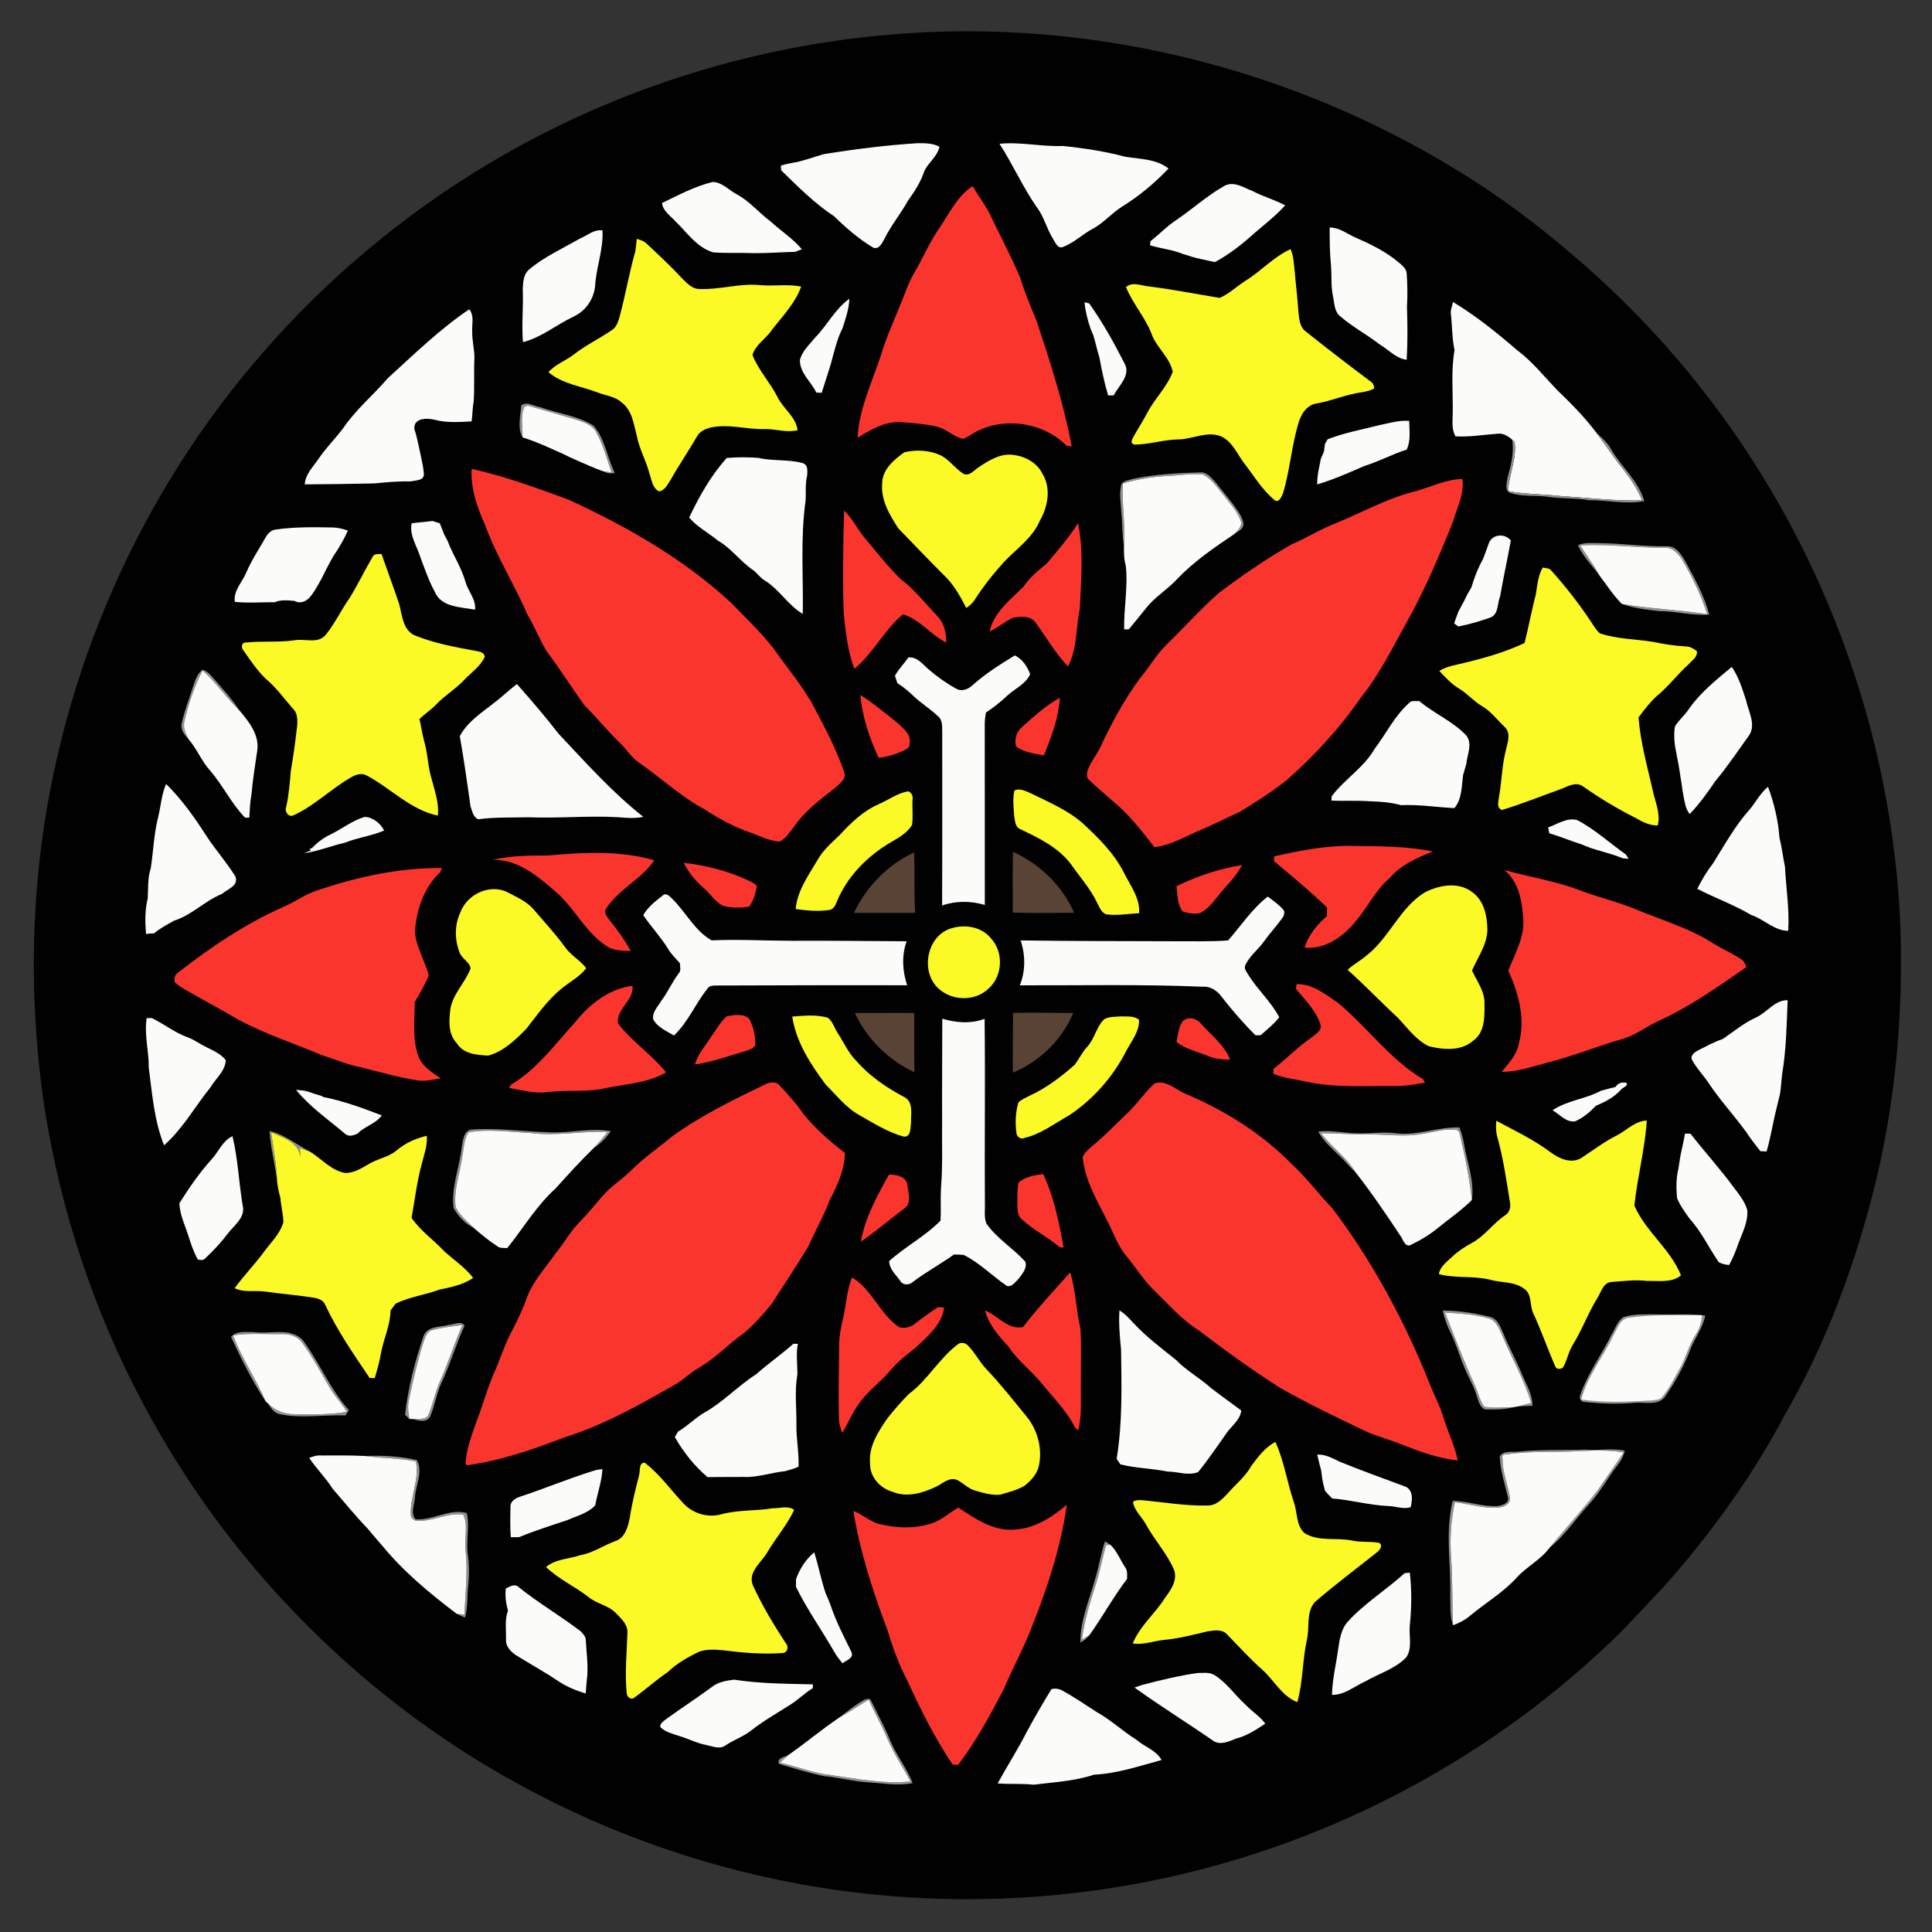 <?xml version="1.0" encoding="UTF-8" standalone="no"?>
<svg
   xmlns:dc="http://purl.org/dc/elements/1.1/"
   xmlns:cc="http://creativecommons.org/ns#"
   xmlns:rdf="http://www.w3.org/1999/02/22-rdf-syntax-ns#"
   xmlns:svg="http://www.w3.org/2000/svg"
   xmlns="http://www.w3.org/2000/svg"
   xmlns:sodipodi="http://sodipodi.sourceforge.net/DTD/sodipodi-0.dtd"
   xmlns:inkscape="http://www.inkscape.org/namespaces/inkscape"
   width="800pt"
   height="800pt"
   viewBox="0 0 800 800"
   version="1.1"
   id="svg2"
   inkscape:version="0.48.2 r9819"
   sodipodi:docname="rosette.svg">
  <rect x="0" y="0" width="800" height="800" fill="#333333" stroke="none"/>
  <defs
     id="defs244">
    <inkscape:perspective
       sodipodi:type="inkscape:persp3d"
       inkscape:vp_x="0 : 500 : 1"
       inkscape:vp_y="0 : 1000 : 0"
       inkscape:vp_z="1000 : 500 : 1"
       inkscape:persp3d-origin="500 : 333.33333 : 1"
       id="perspective3223" />
  </defs>
  <sodipodi:namedview
     pagecolor="#ffffff"
     bordercolor="#666666"
     borderopacity="1"
     objecttolerance="10"
     gridtolerance="10"
     guidetolerance="10"
     inkscape:pageopacity="0"
     inkscape:pageshadow="2"
     inkscape:window-width="942"
     inkscape:window-height="756"
     id="namedview242"
     showgrid="false"
     inkscape:zoom="0.6675088"
     inkscape:cx="467.8083"
     inkscape:cy="628.83356"
     inkscape:window-x="44"
     inkscape:window-y="0"
     inkscape:window-maximized="0"
     inkscape:current-layer="svg2" />
  <path
     fill="#020101"
     d=" M 374.53 13.86 C 462.44 7.67 552.06 33.17 623.94 84.07 C 653.59 105.54 680.67 130.72 703.39 159.48 C 753.80 222.73 783.46 302.18 786.88 382.98 C 788.19 420.69 784.73 458.67 775.24 495.24 C 767.00 526.79 755.40 557.66 739.01 585.91 C 726.35 609.93 710.42 632.16 692.74 652.74 C 686.05 660.36 678.88 667.53 672.00 674.97 C 619.43 727.07 551.51 763.40 479.03 778.35 C 430.42 788.48 379.84 789.04 330.99 780.11 C 288.07 772.23 246.49 757.07 208.62 735.38 C 145.58 699.36 93.04 645.16 59.14 580.95 C 38.83 542.93 25.17 501.44 18.46 458.88 C 13.75 427.53 12.74 395.60 15.59 364.02 C 22.70 285.83 54.45 210.10 105.24 150.21 C 135.67 114.20 172.75 83.84 214.04 61.07 C 263.26 33.94 318.47 17.72 374.53 13.86 Z"
     id="path6" />
  <path
     fill="#fbfbfa"
     d=" M 413.87 59.54 C 422.60 58.67 431.27 60.80 440.01 60.44 C 448.76 61.33 457.50 62.66 466.02 64.92 C 472.03 65.88 478.89 65.80 483.85 69.79 C 478.12 75.83 471.65 81.20 464.58 85.59 C 460.39 88.23 457.14 92.14 452.80 94.55 C 448.40 96.83 444.82 100.50 440.14 102.27 C 437.90 103.13 436.99 100.36 436.06 98.94 C 433.38 94.73 432.33 89.69 429.25 85.72 C 423.46 77.38 419.38 68.05 413.87 59.54 Z"
     id="path8" />
  <path
     fill="#fbfbfa"
     d=" M 340.87 63.87 C 353.82 61.77 366.86 60.12 379.96 59.29 C 383.04 59.30 386.23 59.25 389.03 60.76 C 388.14 64.80 384.52 67.17 382.78 70.75 C 381.33 75.21 378.79 79.18 376.07 82.95 C 373.02 88.46 368.94 93.33 366.17 99.00 C 365.20 100.69 363.95 103.57 361.49 102.48 C 355.57 98.95 350.33 94.37 345.40 89.57 C 337.28 84.22 330.38 77.27 323.45 70.50 C 323.43 70.01 323.38 69.04 323.35 68.55 C 325.56 67.93 327.80 67.45 330.07 67.09 C 333.71 66.18 337.29 65.02 340.87 63.87 Z"
     id="path10" />
  <path
     fill="#fbfbfa"
     d=" M 274.13 84.06 C 280.94 80.81 287.68 77.13 295.07 75.36 C 298.79 75.37 301.56 78.47 304.63 80.21 C 310.24 83.07 314.19 88.10 319.20 91.79 C 323.40 95.69 328.35 98.77 332.03 103.21 C 331.32 103.48 329.89 104.02 329.18 104.29 C 323.45 104.40 317.75 104.89 312.02 104.83 C 306.44 104.57 300.84 104.94 295.27 104.49 C 288.42 102.42 284.44 96.17 279.52 91.48 C 277.46 89.24 274.48 87.33 274.13 84.06 Z"
     id="path12" />
  <path
     fill="#fbfbfa"
     d=" M 507.00 76.97 C 510.97 74.78 515.14 77.79 518.85 79.19 C 523.14 81.48 527.90 82.69 532.16 85.05 C 528.32 89.28 523.79 92.80 519.46 96.51 C 514.44 101.06 509.05 105.32 503.06 108.53 C 499.41 107.67 495.67 107.11 492.12 105.86 C 491.56 105.69 490.42 105.35 489.85 105.18 C 485.47 103.36 480.71 102.96 476.21 101.59 C 476.26 101.15 476.35 100.28 476.39 99.85 C 479.88 97.18 482.89 93.94 486.54 91.48 C 493.50 86.84 499.69 81.07 507.00 76.97 Z"
     id="path14" />
  <path
     fill="#fa352d"
     d=" M 388.77 94.74 C 393.05 88.55 396.25 81.27 402.78 77.04 C 405.36 81.75 408.89 85.91 410.95 90.91 C 414.78 98.81 418.85 106.60 422.31 114.67 C 424.22 120.87 426.73 126.86 429.23 132.85 C 434.86 149.94 440.45 167.10 443.78 184.83 C 443.24 184.75 442.15 184.61 441.61 184.54 C 431.36 174.21 413.61 172.15 401.51 180.37 C 400.66 180.89 399.77 181.34 398.86 181.72 C 394.86 180.95 391.96 177.61 388.02 176.68 C 383.10 175.53 378.04 175.23 373.02 174.79 C 366.39 174.46 360.52 177.90 355.10 181.27 C 355.72 169.18 361.20 158.12 364.87 146.77 C 366.87 140.09 369.75 133.73 372.36 127.28 C 374.47 122.42 375.98 117.28 378.73 112.72 C 382.19 106.79 384.85 100.40 388.77 94.74 Z"
     id="path16" />
  <path
     fill="#fbfbfa"
     d=" M 550.58 94.20 C 554.41 94.17 557.51 96.63 560.83 98.16 C 567.31 101.01 573.81 104.08 579.23 108.71 C 580.59 109.90 582.31 111.19 582.48 113.14 C 582.79 117.77 582.88 122.41 582.60 127.03 C 582.83 134.34 582.92 141.66 582.48 148.97 C 578.01 148.45 574.96 144.77 571.27 142.59 C 565.99 138.55 560.08 135.40 555.04 131.04 C 552.50 129.11 552.58 125.66 552.00 122.83 C 551.04 118.62 551.49 114.28 551.14 110.01 C 550.60 104.76 550.58 99.48 550.58 94.20 Z"
     id="path18" />
  <path
     fill="#fbfbfa"
     d=" M 239.98 98.85 C 243.13 97.63 245.85 94.84 249.48 95.41 C 249.90 103.28 246.83 110.78 246.41 118.57 C 245.82 124.06 242.36 128.91 237.33 131.19 C 230.31 134.50 224.15 139.76 216.54 141.67 C 215.93 134.46 216.77 127.23 216.46 120.01 C 216.56 116.99 216.71 113.33 219.38 111.36 C 225.59 106.19 233.03 102.89 239.98 98.85 Z"
     id="path20" />
  <path
     fill="#fbfa27"
     d=" M 263.67 98.92 C 265.24 99.30 266.79 99.87 267.94 101.07 C 272.94 105.77 277.98 110.43 282.63 115.48 C 284.40 117.21 286.28 119.25 288.86 119.63 C 297.63 120.19 306.26 117.12 315.04 118.09 C 320.60 118.55 326.25 117.53 331.76 118.68 C 329.29 125.56 324.00 130.95 319.59 136.64 C 317.18 140.32 312.89 142.60 311.57 147.00 C 314.02 153.23 318.79 158.23 321.83 164.18 C 324.17 169.15 329.48 172.41 330.28 178.14 C 325.82 179.24 321.38 177.66 316.91 177.65 C 309.20 177.98 301.54 175.27 293.87 177.13 C 291.86 177.70 289.75 178.66 288.70 180.58 C 285.18 186.68 281.16 192.49 277.72 198.64 C 276.45 200.50 275.36 203.14 272.83 203.46 C 270.17 202.05 269.86 198.76 268.96 196.21 C 267.62 190.84 264.72 185.99 263.70 180.53 C 262.40 175.65 261.77 169.85 257.39 166.62 C 254.67 164.12 250.85 163.83 247.55 162.55 C 240.67 159.89 232.90 159.04 227.10 154.11 C 230.00 150.79 234.29 149.40 237.68 146.72 C 242.66 142.86 248.39 140.11 253.58 136.55 C 255.26 135.38 255.89 133.35 256.48 131.49 C 258.94 122.43 260.50 113.16 263.05 104.13 C 263.34 102.40 263.45 100.65 263.67 98.92 Z"
     id="path22" />
  <path
     fill="#fbfa27"
     d=" M 515.49 116.41 C 522.09 112.40 527.29 106.38 534.41 103.17 C 535.60 105.94 535.74 108.99 536.06 111.95 C 536.54 117.62 537.26 123.27 537.63 128.95 C 537.97 131.83 538.05 135.33 540.64 137.22 C 549.43 144.24 558.35 151.10 567.36 157.84 C 568.44 158.51 569.09 159.56 568.99 160.87 C 566.53 162.32 563.57 162.30 560.87 162.98 C 555.52 164.07 550.45 166.18 545.07 167.09 C 540.77 167.78 538.46 172.03 537.46 175.87 C 534.75 185.21 534.07 195.04 531.23 204.35 C 530.63 205.57 529.80 208.04 528.03 207.29 C 522.58 202.88 519.04 196.74 514.79 191.28 C 512.03 187.48 510.08 182.66 505.52 180.65 C 499.74 178.38 493.88 181.85 488.03 181.95 C 481.95 182.02 476.06 184.01 470.01 184.10 C 467.23 183.71 469.20 181.32 469.90 179.85 C 471.58 176.90 473.44 174.05 475.02 171.03 C 478.10 165.06 483.22 160.33 485.60 153.96 C 484.49 148.28 479.42 144.35 477.16 139.10 C 474.58 131.80 469.16 126.04 466.25 118.89 C 468.95 116.44 472.81 118.41 476.00 118.64 C 485.75 119.86 495.40 121.76 505.07 123.36 C 508.91 121.67 511.99 118.68 515.49 116.41 Z"
     id="path24" />
  <path
     fill="#fbfbfa"
     d=" M 337.65 139.65 C 342.61 134.57 345.82 127.91 351.69 123.71 C 351.59 127.90 350.15 131.90 348.90 135.85 C 346.48 140.60 345.38 145.82 343.98 150.91 C 342.72 154.82 341.46 158.73 340.24 162.66 C 339.50 162.62 338.75 162.59 338.02 162.56 C 335.84 157.96 331.06 154.41 331.23 148.93 C 332.28 145.26 335.27 142.53 337.65 139.65 Z"
     id="path26" />
  <path
     fill="#fbfbfa"
     d=" M 449.06 125.14 C 449.55 125.26 450.52 125.52 451.01 125.64 C 456.57 133.44 461.21 141.84 465.58 150.35 C 468.45 155.30 463.29 159.63 461.13 163.74 C 460.37 163.73 459.61 163.73 458.86 163.73 C 457.27 158.53 456.21 153.21 455.21 147.87 C 454.28 144.98 453.68 141.99 452.80 139.08 C 452.40 138.09 452.00 137.11 451.59 136.14 C 450.35 132.58 449.42 128.90 449.06 125.14 Z"
     id="path28" />
  <path
     fill="#fbfbfa"
     d=" M 600.79 130.12 C 600.53 128.37 601.32 126.72 601.69 125.06 C 611.15 130.78 619.76 137.71 628.11 144.92 C 634.38 149.57 639.26 155.74 644.62 161.35 C 650.37 166.88 656.03 172.57 660.85 178.95 C 664.02 183.19 667.01 187.57 670.15 191.83 C 674.01 196.55 677.62 201.55 680.00 207.21 C 668.68 207.48 657.41 206.11 646.13 205.39 C 638.90 204.57 631.58 204.70 624.41 203.34 C 624.87 196.49 628.07 189.99 627.18 183.03 C 626.93 182.80 626.43 182.33 626.17 182.09 C 624.50 180.58 622.38 179.24 620.02 179.61 C 614.25 180.00 608.51 181.02 602.71 180.68 C 600.95 177.74 601.55 174.28 601.54 171.03 C 601.70 162.36 600.76 153.58 602.30 145.00 C 601.22 140.10 601.35 135.07 600.79 130.12 Z"
     id="path30" />
  <path
     fill="#fbfbfa"
     d=" M 160.55 156.63 C 171.44 146.73 182.05 136.33 194.28 128.09 C 196.46 130.61 195.37 133.98 195.53 136.97 C 195.41 140.67 196.39 144.29 196.46 147.98 C 196.15 154.00 196.54 160.04 196.15 166.06 C 195.64 168.84 195.68 171.69 195.29 174.49 C 190.19 174.76 184.88 175.16 179.91 173.80 C 176.66 173.00 171.00 173.06 171.61 177.86 C 172.24 179.52 172.62 181.26 173.00 183.00 C 173.33 184.36 173.61 185.74 173.90 187.12 C 174.52 190.09 175.29 193.05 175.49 196.09 C 175.86 199.07 172.01 198.87 170.02 199.35 C 165.02 199.22 160.03 199.68 155.06 200.17 C 145.44 200.40 135.81 200.50 126.19 200.57 C 126.43 196.35 129.68 193.25 131.94 189.94 C 135.00 185.40 138.92 181.56 142.19 177.18 C 147.37 169.54 154.58 163.63 160.55 156.63 Z"
     id="path32" />
  <path
     fill="#919190"
     d=" M 215.85 167.84 C 218.22 166.06 221.31 168.30 223.87 168.65 C 231.09 171.25 239.11 172.10 245.69 176.22 C 250.58 181.66 251.37 189.41 254.56 195.82 C 252.90 196.19 251.23 196.00 249.76 195.14 C 250.62 195.27 252.36 195.53 253.22 195.65 C 251.36 190.05 249.79 184.27 246.93 179.08 C 245.08 175.57 240.95 174.57 237.48 173.43 C 231.13 171.65 224.83 169.68 218.47 167.96 C 218.16 168.05 217.54 168.23 217.23 168.33 C 215.28 172.18 216.54 176.91 216.36 181.12 C 214.12 176.99 215.57 172.25 215.85 167.84 Z"
     id="path34" />
  <path
     fill="#fbfbfa"
     d=" M 217.23 168.33 C 217.54 168.23 218.16 168.05 218.47 167.96 C 224.83 169.68 231.13 171.65 237.48 173.43 C 240.95 174.57 245.08 175.57 246.93 179.08 C 249.79 184.27 251.36 190.05 253.22 195.65 C 252.36 195.53 250.62 195.27 249.76 195.14 C 247.81 194.49 245.94 193.65 244.04 192.90 C 240.41 191.25 236.69 189.79 233.15 187.96 C 227.63 185.51 222.16 182.88 216.36 181.12 C 216.54 176.91 215.28 172.18 217.23 168.33 Z"
     id="path36" />
  <path
     fill="#fbfbfa"
     d=" M 571.13 176.05 C 575.21 175.21 579.28 173.94 583.51 174.28 C 583.56 178.24 584.26 182.47 582.48 186.17 C 576.48 188.09 570.92 191.11 564.92 192.97 C 558.50 195.75 552.13 198.61 545.39 200.58 C 545.43 198.71 545.60 196.85 545.93 195.01 C 546.30 193.36 546.59 191.70 546.90 190.05 C 547.33 189.05 547.76 188.06 548.21 187.07 C 548.35 185.98 548.50 184.89 548.65 183.80 C 548.93 183.32 549.50 182.36 549.78 181.88 C 556.67 179.18 563.98 177.87 571.13 176.05 Z"
     id="path38" />
  <path
     fill="#919190"
     d=" M 660.85 178.95 C 663.08 181.14 665.56 183.17 667.08 185.96 C 671.35 193.34 678.41 199.08 680.87 207.48 C 673.26 208.97 665.59 207.04 657.94 207.11 C 652.31 206.14 646.58 206.56 640.95 205.72 C 635.82 204.97 630.49 205.79 625.52 204.14 C 622.80 203.26 623.98 199.98 624.22 197.90 C 625.66 192.77 627.00 187.47 626.17 182.09 C 626.43 182.33 626.93 182.80 627.18 183.03 C 628.07 189.99 624.87 196.49 624.41 203.34 C 631.58 204.70 638.90 204.57 646.13 205.39 C 657.41 206.11 668.68 207.48 680.00 207.21 C 677.62 201.55 674.01 196.55 670.15 191.83 C 667.01 187.57 664.02 183.19 660.85 178.95 Z"
     id="path40" />
  <path
     fill="#fbfa27"
     d=" M 374.41 187.30 C 379.37 186.10 384.90 186.39 389.58 188.57 C 393.26 190.48 395.59 194.13 399.09 196.29 C 401.71 197.19 403.48 194.50 405.48 193.32 C 409.75 190.47 414.71 187.43 420.07 188.45 C 424.85 189.09 429.61 191.84 431.73 196.31 C 435.34 202.25 433.87 209.92 430.55 215.66 C 427.51 222.79 420.90 227.24 415.74 232.69 C 411.25 237.64 407.08 242.89 403.50 248.53 C 402.63 249.86 401.37 250.82 400.13 251.77 C 397.50 246.65 394.64 241.57 390.34 237.65 C 384.15 231.49 378.16 225.12 372.06 218.88 C 368.37 213.29 364.67 207.06 365.30 200.08 C 365.38 194.32 370.17 190.40 374.41 187.30 Z"
     id="path42" />
  <path
     fill="#fbfbfa"
     d=" M 285.36 214.31 C 289.57 205.52 294.35 196.91 300.93 189.65 C 305.24 189.23 309.62 189.28 313.94 189.58 C 319.98 191.02 326.31 190.10 332.31 191.75 C 334.69 192.41 334.36 195.10 334.21 197.02 C 333.33 200.50 333.83 204.10 333.54 207.63 C 331.39 223.07 332.69 238.73 332.42 254.22 C 326.23 250.58 322.61 243.91 316.45 240.23 C 314.70 239.15 313.55 237.38 311.94 236.13 C 306.59 232.55 302.84 227.05 297.21 223.81 C 293.31 220.58 288.65 218.21 285.36 214.31 Z"
     id="path44" />
  <path
     fill="#fa352d"
     d=" M 195.30 194.15 C 209.05 197.19 222.27 202.07 235.46 206.92 C 259.54 218.01 282.96 231.33 302.52 249.41 C 308.60 255.65 314.95 261.66 320.33 268.53 C 325.92 276.59 332.39 284.06 337.05 292.73 C 341.61 301.43 346.29 310.13 349.46 319.45 C 350.76 322.33 347.87 324.38 346.01 326.06 C 339.72 330.99 333.14 335.88 328.61 342.59 C 326.85 344.65 325.40 347.29 322.86 348.46 C 318.45 348.28 314.48 346.04 310.37 344.64 C 303.75 342.33 297.59 338.94 291.73 335.12 C 282.00 329.93 273.93 322.31 264.94 316.03 C 261.50 313.83 259.43 310.22 256.54 307.45 C 251.41 302.51 246.93 296.95 241.89 291.93 C 236.62 284.56 231.76 276.89 226.33 269.62 C 223.38 264.76 221.36 259.40 218.42 254.52 C 213.01 242.01 205.62 230.46 200.97 217.61 C 197.63 210.24 194.84 202.37 195.30 194.15 Z"
     id="path46" />
  <path
     fill="#919190"
     d=" M 468.87 198.35 C 478.11 196.40 487.60 195.84 497.03 195.61 C 500.08 195.46 501.97 198.28 503.80 200.28 C 507.14 204.60 510.84 208.68 513.69 213.35 C 514.33 214.94 515.60 216.94 514.38 218.57 C 513.60 219.75 512.23 220.34 511.11 221.14 C 512.47 219.59 514.69 217.79 513.68 215.46 C 512.16 211.33 508.96 208.15 506.39 204.68 C 503.86 201.74 501.68 198.14 498.03 196.49 C 493.18 195.96 488.31 196.90 483.46 197.08 C 477.20 197.38 470.99 198.41 464.97 200.20 C 464.42 208.92 466.14 217.61 465.41 226.34 C 464.59 221.58 464.85 216.74 464.29 211.96 C 464.18 208.32 463.31 204.57 464.24 200.99 C 464.76 198.98 467.24 198.95 468.87 198.35 Z"
     id="path48" />
  <path
     fill="#fbfbfa"
     d=" M 483.46 197.08 C 488.31 196.90 493.18 195.96 498.03 196.49 C 501.68 198.14 503.86 201.74 506.39 204.68 C 508.96 208.15 512.16 211.33 513.68 215.46 C 514.69 217.79 512.47 219.59 511.11 221.14 C 502.79 226.73 494.51 232.39 487.54 239.65 C 483.56 244.03 478.31 247.06 474.63 251.72 C 472.24 254.68 469.88 257.66 467.42 260.57 C 466.94 260.58 465.97 260.61 465.49 260.62 C 465.30 251.77 467.17 242.98 466.15 234.11 C 465.38 231.59 465.39 228.94 465.41 226.34 C 466.14 217.61 464.42 208.92 464.97 200.20 C 470.99 198.41 477.20 197.38 483.46 197.08 Z"
     id="path50" />
  <path
     fill="#fa352d"
     d=" M 584.97 203.72 C 591.85 201.99 598.34 198.47 605.56 198.32 C 606.42 204.55 603.29 210.16 601.67 215.97 C 596.07 229.92 590.19 243.81 582.86 256.96 C 576.85 267.71 571.46 278.93 563.70 288.57 C 554.98 301.28 544.49 312.66 532.98 322.88 C 526.81 327.79 520.13 332.02 513.42 336.13 C 507.57 338.75 501.91 341.80 495.94 344.16 C 490.14 346.80 484.47 349.98 478.04 350.82 C 472.67 343.97 467.33 336.96 460.51 331.48 C 457.31 328.56 453.92 325.84 450.82 322.81 C 449.84 322.02 450.07 320.59 450.20 319.51 C 451.27 316.10 453.57 313.27 455.24 310.15 C 460.12 299.82 465.47 289.61 472.36 280.46 C 476.18 275.90 479.09 270.60 483.46 266.52 C 490.54 259.59 497.17 252.20 504.59 245.62 C 514.26 238.31 524.26 231.41 534.81 225.42 C 541.14 222.70 546.99 218.96 553.44 216.52 C 563.93 212.22 573.93 206.58 584.97 203.72 Z"
     id="path52" />
  <path
     fill="#fa352d"
     d=" M 349.51 211.45 C 352.72 214.39 354.65 218.33 357.24 221.76 C 362.39 227.85 367.25 234.22 372.96 239.81 C 378.72 244.08 383.07 249.83 388.01 254.97 C 390.94 257.88 391.86 262.07 391.82 266.07 C 385.35 262.90 380.92 256.44 373.89 254.38 C 366.07 260.89 361.64 270.45 353.78 276.92 C 351.02 269.60 350.16 261.82 349.38 254.10 C 348.82 239.88 349.17 225.68 349.51 211.45 Z"
     id="path54" />
  <path
     fill="#fbfbfa"
     d=" M 170.44 216.68 C 173.34 216.29 176.25 216.11 179.15 215.74 C 180.14 216.06 181.13 216.37 182.13 216.69 C 182.70 218.19 183.30 219.69 183.86 221.19 C 184.34 222.08 184.82 222.97 185.30 223.87 C 187.50 229.78 191.15 235.07 192.82 241.19 C 193.98 245.02 197.15 248.23 196.71 252.45 C 190.89 251.36 182.68 251.53 180.04 245.04 C 177.55 240.52 175.92 235.65 174.10 230.84 C 172.69 226.18 169.47 221.74 170.44 216.68 Z"
     id="path56" />
  <path
     fill="#fa352d"
     d=" M 446.37 216.67 C 448.82 228.29 447.62 240.30 447.13 252.06 C 445.47 260.01 446.14 268.60 442.21 275.93 C 437.05 270.52 433.31 264.03 428.97 258.00 C 426.94 254.87 422.72 255.23 419.53 255.76 C 416.11 257.35 413.20 259.84 409.81 261.50 C 411.44 253.49 418.43 248.33 423.87 242.85 C 426.38 239.05 429.94 236.25 433.40 233.38 C 437.92 227.97 442.60 222.66 446.37 216.67 Z"
     id="path58" />
  <path
     fill="#fbfbfa"
     d=" M 110.23 222.13 C 111.07 220.71 112.45 219.46 114.16 219.27 C 122.02 218.14 129.99 218.27 137.91 218.42 C 140.01 218.49 142.06 219.00 144.04 219.70 C 142.87 222.52 141.27 225.14 139.71 227.76 C 135.46 233.73 133.21 240.89 128.77 246.73 C 127.20 248.91 124.47 250.23 121.92 248.82 C 119.20 248.59 116.36 248.25 113.77 249.36 C 108.26 249.34 102.74 249.79 97.24 249.22 C 96.58 244.51 100.36 241.06 102.01 237.00 C 104.25 231.77 107.44 227.07 110.23 222.13 Z"
     id="path60" />
  <path
     fill="#fbfbfa"
     d=" M 616.60 224.64 C 618.23 221.05 623.30 220.82 625.61 223.84 C 624.17 231.56 622.51 239.26 621.16 247.01 C 619.89 249.99 620.63 254.60 616.87 255.80 C 612.63 257.31 608.27 258.55 603.85 259.42 C 603.42 259.09 602.56 258.44 602.13 258.12 C 602.70 256.42 603.32 254.74 603.97 253.07 C 604.69 251.73 605.40 250.39 606.14 249.06 C 606.65 248.01 607.18 246.96 607.70 245.91 C 608.21 245.02 608.74 244.13 609.27 243.24 C 610.21 240.06 611.36 236.93 612.79 233.94 C 613.26 233.02 613.73 232.11 614.21 231.20 C 614.98 229.00 615.87 226.85 616.60 224.64 Z"
     id="path62" />
  <path
     fill="#919190"
     d=" M 653.39 225.76 C 656.10 224.49 659.14 224.91 662.04 224.89 C 671.41 224.96 680.73 226.33 690.11 226.21 C 694.19 225.96 696.37 229.89 698.13 232.92 C 701.88 239.84 705.73 246.86 707.77 254.50 C 700.80 255.08 693.95 253.00 686.98 253.06 C 681.80 252.39 676.47 251.94 671.55 250.07 C 683.26 252.16 695.18 252.43 706.91 254.35 C 704.49 246.64 700.95 239.33 696.89 232.37 C 695.24 229.50 692.68 226.55 689.04 226.76 C 677.45 226.92 665.92 225.12 654.33 225.85 C 656.95 230.00 659.92 233.92 662.26 238.24 C 659.23 234.15 655.51 230.45 653.39 225.76 Z"
     id="path64" />
  <path
     fill="#fbfbfa"
     d=" M 654.33 225.85 C 665.92 225.12 677.45 226.92 689.04 226.76 C 692.68 226.55 695.24 229.50 696.89 232.37 C 700.95 239.33 704.49 246.64 706.91 254.35 C 695.18 252.43 683.26 252.16 671.55 250.07 C 668.05 246.50 665.25 242.25 662.26 238.24 C 659.92 233.92 656.95 230.00 654.33 225.85 Z"
     id="path66" />
  <path
     fill="#fbfa27"
     d=" M 154.40 230.39 C 155.13 229.10 156.76 229.55 157.97 229.39 C 160.38 236.29 162.94 243.14 165.27 250.06 C 166.48 254.52 166.73 260.44 171.28 262.91 C 179.52 266.35 188.37 267.94 197.12 269.55 C 198.57 269.84 200.68 270.13 200.71 272.04 C 198.94 275.91 195.23 278.37 192.37 281.38 C 188.81 285.23 184.21 287.89 180.62 291.71 C 178.48 293.92 175.89 295.61 173.67 297.73 C 174.41 300.72 174.79 303.79 175.60 306.77 C 177.21 312.14 177.14 317.85 178.91 323.19 C 180.12 327.94 181.87 332.74 181.29 337.72 C 169.98 335.35 161.76 326.38 151.83 321.10 C 149.90 320.00 147.62 320.66 145.79 321.64 C 137.32 326.38 130.40 333.56 121.53 337.60 C 119.51 338.60 117.67 336.01 118.51 334.17 C 119.59 329.22 120.02 324.17 120.43 319.13 C 121.55 312.78 122.38 306.39 123.11 299.99 C 123.16 297.78 123.15 295.24 121.44 293.61 C 117.67 289.35 114.39 284.63 109.97 281.01 C 106.40 277.53 103.62 273.33 100.77 269.28 C 99.75 268.20 99.98 265.97 101.78 266.06 C 108.51 265.36 115.31 266.08 122.03 265.12 C 126.36 264.32 131.62 266.79 134.92 262.83 C 138.69 258.13 141.27 252.60 144.73 247.68 C 148.21 242.06 151.05 236.07 154.40 230.39 Z"
     id="path68" />
  <path
     fill="#fbfa27"
     d=" M 638.79 235.02 C 640.08 235.29 641.65 235.15 642.49 236.41 C 648.84 243.51 654.70 251.08 659.87 259.09 C 660.71 260.22 661.42 261.56 662.65 262.33 C 669.70 264.63 677.17 264.62 684.43 265.77 C 688.94 266.76 693.51 267.41 698.12 267.68 C 699.81 267.73 701.36 268.58 702.65 269.64 C 703.01 272.10 700.54 273.50 699.15 275.12 C 694.57 279.24 690.88 284.26 686.10 288.16 C 683.18 290.78 680.85 293.94 678.49 297.04 C 679.23 307.37 682.13 317.36 684.39 327.43 C 685.42 332.17 687.67 336.85 686.44 341.80 C 683.15 341.86 680.16 340.40 677.40 338.76 C 669.76 334.90 662.39 330.52 655.42 325.57 C 652.32 323.45 648.89 325.84 645.89 326.89 C 637.90 329.75 630.03 332.96 621.89 335.39 C 619.57 334.46 620.49 331.94 620.68 330.06 C 621.90 323.53 621.89 316.82 623.62 310.38 C 624.30 307.32 625.78 303.44 622.99 300.98 C 620.00 298.09 617.45 294.65 613.84 292.50 C 610.26 290.43 607.61 287.16 604.05 285.07 C 600.93 283.18 598.47 280.43 595.98 277.81 C 599.12 275.86 602.83 275.36 606.35 274.48 C 614.87 272.44 623.35 270.00 631.29 266.26 C 632.98 259.50 634.27 252.66 635.99 245.91 C 636.56 242.20 636.92 238.37 638.79 235.02 Z"
     id="path70" />
  <path
     fill="#fbfbfa"
     d=" M 376.13 272.24 C 379.88 271.87 382.13 275.18 384.68 277.31 C 388.17 280.29 391.93 282.97 395.95 285.18 C 398.23 286.50 400.96 285.37 402.73 283.73 C 408.03 278.92 414.14 275.12 420.22 271.39 C 423.38 272.97 425.35 275.94 426.57 279.17 C 424.70 283.36 420.24 285.09 417.07 288.07 C 414.33 290.61 411.41 292.99 408.27 295.03 C 407.97 296.67 407.74 298.33 407.76 300.01 C 407.75 324.91 407.82 349.81 407.79 374.71 C 401.98 373.02 395.84 372.95 390.11 374.94 C 390.22 350.96 390.14 326.99 390.16 303.01 C 390.10 300.82 390.33 298.16 388.45 296.62 C 385.18 293.50 381.27 291.13 378.02 288.00 C 376.05 286.08 373.92 284.35 371.60 282.90 C 371.22 281.87 370.88 280.85 370.58 279.82 C 372.07 277.05 374.37 274.83 376.13 272.24 Z"
     id="path72" />
  <path
     fill="#fbfbfa"
     d=" M 699.06 293.98 C 703.85 286.91 710.60 281.58 717.08 276.15 C 719.99 280.33 721.46 285.25 723.02 290.04 C 724.05 294.84 727.41 300.29 724.00 304.87 C 719.51 311.07 715.27 317.47 710.35 323.35 C 707.06 328.12 703.73 332.91 699.66 337.07 C 697.79 334.75 697.54 331.72 696.97 328.92 C 696.54 326.64 696.34 324.32 695.90 322.05 C 695.40 318.35 694.71 314.68 693.98 311.03 C 693.27 307.70 693.04 304.23 693.54 300.86 C 695.04 298.31 697.38 296.40 699.06 293.98 Z"
     id="path74" />
  <path
     fill="#919190"
     d=" M 79.81 284.69 C 80.72 282.03 81.46 279.01 83.92 277.33 C 86.25 278.02 87.66 280.11 89.23 281.80 C 92.63 285.83 96.29 289.68 99.11 294.15 C 93.71 288.94 89.52 282.61 83.87 277.64 C 80.41 284.22 78.10 291.37 76.38 298.59 C 75.64 301.26 76.92 303.85 78.13 306.16 C 76.57 304.51 74.84 302.49 75.14 300.05 C 76.20 294.79 78.20 289.79 79.81 284.69 Z"
     id="path76" />
  <path
     fill="#fbfbfa"
     d=" M 76.38 298.59 C 78.10 291.37 80.41 284.22 83.87 277.64 C 89.52 282.61 93.71 288.94 99.11 294.15 C 103.09 298.84 107.57 304.39 106.49 310.98 C 105.65 317.00 104.61 323.00 104.12 329.08 C 103.52 332.20 103.42 335.38 103.24 338.55 C 102.81 338.56 101.93 338.58 101.50 338.59 C 95.77 332.76 92.32 325.20 86.97 319.05 C 83.44 315.16 81.55 310.13 78.13 306.16 C 76.92 303.85 75.64 301.26 76.38 298.59 Z"
     id="path78" />
  <path
     fill="#fbfbfa"
     d=" M 204.84 290.86 C 208.02 288.45 210.86 285.65 214.04 283.25 C 219.96 289.94 225.79 296.69 231.24 303.78 C 242.49 315.71 253.45 328.03 266.36 338.23 C 262.95 338.98 259.46 338.69 256.02 338.39 C 243.62 337.68 231.21 338.92 218.79 338.41 C 211.87 338.60 204.91 338.29 198.04 339.24 C 195.88 338.38 195.58 335.85 194.85 333.95 C 193.41 324.24 192.14 314.50 190.39 304.84 C 193.62 298.73 199.59 295.03 204.84 290.86 Z"
     id="path80" />
  <path
     fill="#fa352d"
     d=" M 356.26 287.79 C 361.51 291.05 366.21 295.10 371.09 298.88 C 373.61 301.35 377.46 303.84 376.67 307.93 C 376.88 309.58 375.16 310.26 373.97 310.91 C 370.77 312.38 367.36 313.41 363.85 313.78 C 359.98 305.58 357.05 296.87 356.26 287.79 Z"
     id="path82" />
  <path
     fill="#fa352d"
     d=" M 423.10 301.12 C 428.03 296.67 433.04 292.18 438.87 288.91 C 438.39 297.23 435.33 305.15 432.25 312.80 C 428.31 312.04 424.07 311.53 420.74 309.13 C 419.98 306.22 420.81 303.10 423.10 301.12 Z"
     id="path84" />
  <path
     fill="#fbfbfa"
     d=" M 583.37 291.19 C 584.43 289.85 586.25 290.43 587.71 290.31 C 593.92 295.55 601.74 298.71 607.31 304.71 C 609.76 308.26 607.54 312.37 607.20 316.17 C 606.74 317.77 606.32 319.38 605.82 320.98 C 605.23 325.56 605.38 330.99 602.22 334.62 C 594.84 334.26 587.49 333.05 580.09 333.41 C 575.85 332.18 571.43 331.92 567.06 331.78 C 561.80 331.39 556.54 331.76 551.29 331.50 C 551.33 331.04 551.42 330.13 551.46 329.68 C 556.78 322.61 564.71 317.89 569.18 310.11 C 573.96 303.83 577.42 296.51 583.37 291.19 Z"
     id="path86" />
  <path
     fill="#fbfbfa"
     d=" M 68.78 324.62 C 75.31 331.06 80.66 338.61 85.59 346.34 C 89.36 352.01 93.89 357.15 97.48 362.93 C 98.93 366.85 94.18 368.11 91.90 370.15 C 84.79 373.03 79.42 378.93 72.04 381.25 C 70.58 382.04 69.16 382.88 67.72 383.71 C 66.35 384.56 65.00 385.44 63.77 386.49 C 62.66 386.50 61.55 386.56 60.46 386.74 C 60.05 381.84 59.98 376.82 61.17 372.02 C 61.42 367.85 61.06 363.58 62.43 359.58 C 63.51 352.51 63.70 345.29 65.49 338.34 C 66.63 333.78 66.86 328.97 68.78 324.62 Z"
     id="path88" />
  <path
     fill="#fbfa27"
     d=" M 420.06 327.32 C 422.51 326.19 425.04 327.76 427.28 328.70 C 434.50 332.26 442.09 335.46 448.22 340.80 C 454.84 346.93 461.45 353.39 465.49 361.58 C 468.14 366.80 472.12 371.98 471.69 378.14 C 467.16 378.35 462.61 379.23 458.09 378.60 C 455.92 377.90 455.24 375.50 454.24 373.72 C 451.54 368.03 447.27 363.32 443.71 358.18 C 438.44 350.98 430.22 347.01 422.37 343.29 C 420.34 342.46 420.34 339.86 419.97 338.04 C 419.73 334.50 419.25 330.80 420.06 327.32 Z"
     id="path90" />
  <path
     fill="#fbfbfa"
     d=" M 724.33 335.38 C 727.02 332.25 728.85 328.43 732.10 325.79 C 734.62 332.57 736.33 339.75 736.85 346.98 C 737.87 350.92 738.29 354.98 739.12 358.96 C 739.57 367.79 741.01 376.58 740.47 385.43 C 734.74 385.45 730.41 380.59 725.11 378.86 C 717.99 374.63 710.15 371.85 702.81 368.05 C 704.68 364.30 706.83 360.69 709.40 357.38 C 714.12 349.89 718.39 342.02 724.33 335.38 Z"
     id="path92" />
  <path
     fill="#fbfa27"
     d=" M 363.92 332.97 C 367.97 331.19 371.66 328.39 376.10 327.66 C 377.41 328.25 378.14 329.51 377.88 330.95 C 377.64 334.49 378.19 338.09 377.64 341.60 C 375.73 344.69 372.56 346.67 369.47 348.41 C 359.43 354.15 350.80 362.79 346.40 373.61 C 345.86 375.16 344.85 376.80 343.00 376.84 C 338.52 377.50 333.95 377.00 329.48 376.42 C 330.09 368.93 334.69 362.61 338.39 356.33 C 340.67 352.12 344.36 349.00 347.74 345.72 C 352.40 340.66 357.51 335.72 363.92 332.97 Z"
     id="path94" />
  <path
     fill="#fbfbfa"
     d=" M 136.87 345.54 C 141.62 343.21 145.87 339.79 150.98 338.26 C 154.33 338.30 157.57 340.97 159.07 343.89 C 153.83 346.17 148.09 346.80 142.82 348.95 C 137.13 350.22 131.71 352.52 125.90 353.30 C 126.82 352.90 127.75 352.53 128.68 352.17 L 128.20 351.35 L 128.96 351.34 C 131.27 349.00 133.86 346.91 136.87 345.54 Z"
     id="path96" />
  <path
     fill="#fbfbfa"
     d=" M 641.05 342.63 C 644.89 341.25 648.77 338.49 653.02 339.54 C 660.35 343.37 666.46 349.04 673.19 353.78 C 673.58 354.39 673.99 354.99 674.40 355.60 C 673.58 355.53 672.78 355.47 671.99 355.42 C 666.43 353.05 660.39 352.14 654.90 349.64 C 650.40 348.21 646.04 346.38 641.52 345.03 C 641.35 344.23 641.20 343.42 641.05 342.63 Z"
     id="path98" />
  <path
     fill="#fa352d"
     d=" M 527.58 354.60 C 538.57 352.14 549.76 349.93 561.08 350.28 C 571.83 350.44 582.73 350.39 593.31 352.56 C 586.84 355.17 580.13 358.03 575.52 363.48 C 569.59 368.44 566.38 375.63 561.40 381.42 C 556.35 387.76 548.72 393.23 540.23 392.39 C 541.78 387.11 545.41 382.91 549.44 379.31 C 549.44 378.12 549.45 376.94 549.46 375.76 C 542.50 368.98 534.94 362.84 527.52 356.56 C 527.53 356.07 527.56 355.09 527.58 354.60 Z"
     id="path100" />
  <path
     fill="#fa352d"
     d=" M 226.96 354.23 C 241.60 352.92 256.63 352.09 270.93 356.21 C 265.59 364.09 256.29 368.07 251.11 376.06 C 249.56 377.91 251.67 379.83 252.65 381.35 C 255.83 385.24 258.74 389.36 261.18 393.77 C 258.20 393.70 255.10 393.71 252.34 392.46 C 243.10 387.15 238.62 377.03 230.98 370.02 C 223.32 363.38 214.92 355.86 204.11 356.01 C 211.61 354.29 219.30 354.23 226.96 354.23 Z"
     id="path102" />
  <path
     fill="#584335"
     d=" M 353.58 378.00 C 358.76 367.15 367.56 358.05 378.50 352.97 C 378.90 361.31 378.34 369.67 378.99 378.00 C 370.52 378.00 362.05 378.01 353.58 378.00 Z"
     id="path104" />
  <path
     fill="#584335"
     d=" M 419.43 352.71 C 430.56 357.74 439.84 366.73 444.79 377.95 C 436.31 378.02 427.84 378.14 419.37 377.89 C 419.40 369.49 419.27 361.10 419.43 352.71 Z"
     id="path106" />
  <path
     fill="#fa352d"
     d=" M 283.12 357.29 C 292.72 358.33 302.23 360.87 310.95 365.07 C 311.96 365.75 313.94 366.39 313.22 367.97 C 312.68 370.59 311.81 373.21 310.24 375.41 C 306.56 375.96 302.62 376.09 299.05 374.93 C 295.96 373.13 294.01 369.96 291.32 367.65 C 287.94 364.77 285.12 361.26 283.12 357.29 Z"
     id="path108" />
  <path
     fill="#fa352d"
     d=" M 131.99 368.49 C 148.38 362.99 165.61 359.23 182.96 359.45 C 182.82 359.84 182.52 360.64 182.38 361.04 C 175.50 367.42 172.38 376.87 171.80 386.03 C 172.43 392.38 176.00 397.91 177.55 403.99 C 175.93 407.80 173.81 411.38 171.72 414.96 C 171.74 422.83 170.49 431.16 173.75 438.60 C 175.67 442.14 179.28 444.31 182.51 446.53 C 179.39 446.99 176.24 447.83 173.07 447.38 C 165.16 446.23 157.50 443.93 149.76 442.01 C 144.05 440.98 138.73 438.63 133.23 436.89 C 121.77 432.02 109.82 428.23 98.83 422.29 C 91.63 418.03 84.23 414.14 77.00 409.96 C 75.37 408.97 73.64 408.05 72.34 406.64 C 72.02 405.18 72.39 403.66 73.66 402.77 C 87.22 392.19 101.64 382.46 117.44 375.48 C 122.40 373.36 126.75 369.97 131.99 368.49 Z"
     id="path110" />
  <path
     fill="#fa352d"
     d=" M 487.14 366.97 C 495.73 362.75 504.89 359.71 514.34 358.19 C 512.39 361.79 509.72 364.90 506.95 367.90 C 503.76 371.38 501.31 375.83 496.97 378.06 C 494.57 378.64 491.98 378.16 489.67 377.39 C 487.48 374.45 487.60 370.47 487.14 366.97 Z"
     id="path112" />
  <path
     fill="#fa352d"
     d=" M 622.96 360.28 C 633.29 363.15 643.96 364.78 654.02 368.59 C 661.98 371.68 670.38 373.49 678.23 376.89 C 688.72 381.23 699.83 384.42 709.42 390.66 C 713.19 392.96 717.25 394.74 720.93 397.18 C 722.21 397.81 722.58 399.23 723.18 400.42 C 711.68 408.35 700.24 416.53 687.51 422.39 C 682.02 424.75 677.32 428.75 671.49 430.30 C 660.99 433.37 650.82 437.52 640.19 440.15 C 634.15 441.76 628.13 443.88 621.80 443.81 C 624.74 440.27 628.16 436.72 628.95 431.98 C 631.75 421.86 628.78 411.22 624.55 401.93 C 627.19 395.15 631.12 388.50 630.79 380.97 C 630.30 373.55 629.09 365.28 622.96 360.28 Z"
     id="path114" />
  <path
     fill="#fbfa27"
     d=" M 589.85 369.59 C 595.77 366.50 603.85 364.98 609.55 369.36 C 614.53 372.84 615.84 379.38 615.90 385.09 C 615.70 391.27 611.91 396.40 609.53 401.88 C 611.60 406.41 614.98 410.69 614.69 415.95 C 614.77 421.15 614.76 427.64 609.99 430.95 C 604.99 435.33 597.69 434.69 591.69 433.24 C 586.28 430.67 582.74 425.52 578.69 421.30 C 571.68 414.86 565.16 407.92 558.02 401.60 C 560.32 399.33 563.27 397.89 565.70 395.77 C 575.24 388.45 579.51 376.03 589.85 369.59 Z"
     id="path116" />
  <path
     fill="#fbfa27"
     d=" M 190.64 377.78 C 193.36 370.42 202.42 365.98 209.77 369.27 C 213.57 371.32 217.76 373.01 220.71 376.28 C 225.16 381.49 229.82 386.52 233.88 392.04 C 236.26 395.57 240.19 397.55 242.75 400.91 C 239.98 404.53 235.83 406.59 232.39 409.46 C 226.67 414.14 222.47 420.27 217.93 426.02 C 213.43 430.59 208.49 435.41 202.13 437.10 C 197.53 436.86 191.84 436.43 189.21 432.03 C 185.43 428.18 185.89 422.40 186.54 417.49 C 187.74 411.25 192.71 406.80 194.86 400.99 C 194.45 398.32 191.38 397.07 190.38 394.61 C 188.23 389.26 188.14 383.04 190.64 377.78 Z"
     id="path118" />
  <path
     fill="#fbfbfa"
     d=" M 266.36 378.96 C 268.37 375.35 271.79 372.89 274.97 370.38 C 276.56 369.98 277.56 371.52 278.60 372.41 C 284.09 377.91 287.73 385.42 294.64 389.38 C 305.76 388.89 316.88 389.54 328.00 389.56 C 343.81 389.48 359.61 389.67 375.42 389.76 C 373.31 395.66 373.67 402.09 375.63 407.98 C 349.07 407.89 322.51 408.01 295.95 408.08 C 294.68 408.08 293.40 408.41 292.76 409.61 C 287.87 415.76 284.86 423.34 279.07 428.78 C 276.01 426.92 272.29 425.42 270.51 422.13 C 269.90 419.19 272.36 416.91 273.71 414.57 C 276.53 410.92 278.30 406.60 281.12 402.95 C 282.15 401.79 281.49 400.18 281.52 398.81 C 279.88 396.93 278.01 395.22 276.75 393.05 C 273.67 388.07 269.64 383.79 266.36 378.96 Z"
     id="path120" />
  <path
     fill="#fbfbfa"
     d=" M 508.55 389.41 C 513.91 383.27 518.47 376.29 524.95 371.25 C 527.31 373.01 529.78 374.72 531.66 377.02 C 531.93 378.12 531.74 379.12 531.09 380.00 C 528.55 383.49 525.63 386.67 523.12 390.18 C 520.70 393.48 517.22 396.02 515.58 399.86 C 515.04 401.41 516.44 402.64 517.07 403.92 C 520.88 410.00 526.37 414.84 529.71 421.24 C 527.48 424.05 524.68 426.30 521.99 428.66 C 521.46 428.67 520.41 428.69 519.88 428.70 C 514.89 423.78 510.34 418.45 506.01 412.96 C 504.17 410.35 501.33 408.31 498.00 408.58 C 472.78 407.51 447.52 408.07 422.28 408.00 C 424.69 402.10 424.62 395.42 422.62 389.41 C 443.37 389.71 464.18 389.67 484.96 389.75 C 492.82 389.68 500.70 390.00 508.55 389.41 Z"
     id="path122" />
  <path
     fill="#fbfa27"
     d=" M 394.21 384.31 C 399.80 382.66 406.50 383.83 410.30 388.51 C 415.67 394.23 415.24 404.14 409.35 409.33 C 403.78 414.73 394.29 414.54 388.65 409.36 C 380.83 402.34 383.80 387.11 394.21 384.31 Z"
     id="path124" />
  <path
     fill="#fa352d"
     d=" M 536.86 407.52 C 543.45 407.28 548.77 411.77 553.97 415.19 C 566.15 425.31 575.53 438.70 589.31 446.90 C 589.49 447.26 589.85 448.00 590.03 448.36 C 586.03 448.89 582.04 449.77 577.98 449.70 C 565.55 449.60 552.96 450.53 540.71 447.87 C 536.22 446.75 531.50 446.51 527.25 444.57 C 527.28 444.07 527.34 443.06 527.37 442.56 C 532.65 438.48 537.26 433.60 542.78 429.83 C 544.54 428.30 547.76 426.77 546.68 423.91 C 544.78 418.30 540.36 414.01 536.66 409.53 C 536.71 409.03 536.81 408.02 536.86 407.52 Z"
     id="path126" />
  <path
     fill="#fa352d"
     d=" M 238.20 423.22 C 244.15 415.76 252.20 409.42 261.93 408.19 C 262.56 414.30 255.00 417.85 255.94 423.83 C 261.71 431.38 269.88 436.62 275.79 444.05 C 268.35 448.45 259.39 448.81 251.09 450.50 C 243.20 452.45 235.04 451.14 227.05 452.21 C 221.57 452.89 216.14 451.47 210.79 450.46 C 211.01 450.12 211.46 449.43 211.69 449.09 C 222.45 442.67 229.88 432.32 238.20 423.22 Z"
     id="path128" />
  <path
     fill="#fbfbfa"
     d=" M 727.30 421.23 C 731.74 419.14 734.96 414.02 740.23 414.17 C 739.80 424.47 739.65 434.82 737.91 444.97 C 737.62 447.59 737.49 450.23 737.09 452.85 C 736.38 455.89 735.62 458.91 734.90 461.95 C 733.79 466.91 732.94 471.93 731.50 476.80 C 730.63 476.75 729.77 476.71 728.92 476.67 C 726.93 474.11 724.91 471.58 723.15 468.87 C 718.14 461.94 712.28 455.68 707.56 448.54 C 705.38 445.25 702.53 442.42 700.67 438.92 C 699.74 437.12 701.62 435.80 702.95 435.02 C 706.38 433.37 709.69 431.40 713.34 430.24 C 717.92 427.11 722.20 423.53 727.30 421.23 Z"
     id="path130" />
  <path
     fill="#584335"
     d=" M 353.97 419.46 C 362.18 419.49 370.39 419.33 378.59 419.46 C 378.65 427.63 378.53 435.81 378.65 443.99 C 367.88 439.02 359.00 430.19 353.97 419.46 Z"
     id="path132" />
  <path
     fill="#584335"
     d=" M 419.49 419.39 C 427.79 419.23 436.10 419.40 444.41 419.47 C 439.75 430.56 430.49 439.57 419.41 444.17 C 419.29 435.91 419.49 427.65 419.49 419.39 Z"
     id="path134" />
  <path
     fill="#fa352d"
     d=" M 294.85 428.71 C 296.82 426.02 298.41 422.95 301.01 420.79 C 303.98 420.33 307.76 419.51 310.18 421.84 C 311.90 424.94 312.81 428.56 312.76 432.11 C 312.91 433.97 310.64 434.36 309.34 435.01 C 302.18 437.08 295.15 439.72 287.75 440.79 C 289.05 436.20 292.37 432.67 294.85 428.71 Z"
     id="path136" />
  <path
     fill="#fbfa27"
     d=" M 328.05 420.95 C 332.93 420.55 337.93 420.05 342.72 421.38 C 344.89 422.98 345.53 425.85 347.03 428.00 C 349.49 431.81 351.33 436.09 354.61 439.32 C 360.12 445.68 367.23 450.47 374.63 454.38 C 378.33 456.43 377.12 461.45 377.23 464.95 C 376.92 467.01 377.31 470.82 374.27 470.66 C 367.47 468.82 361.53 464.96 355.47 461.54 C 350.08 458.41 346.22 453.38 341.87 449.05 C 335.62 440.68 329.63 431.47 328.05 420.95 Z"
     id="path138" />
  <path
     fill="#fbfa27"
     d=" M 464.08 420.87 C 466.60 420.96 469.56 420.53 471.65 422.28 C 471.83 427.15 468.45 431.19 466.28 435.31 C 460.86 445.89 452.70 455.16 442.81 461.76 C 436.66 465.17 430.94 469.71 423.94 471.25 C 422.59 471.96 420.90 470.49 420.90 469.13 C 420.30 464.94 420.50 460.61 421.69 456.55 C 423.03 455.18 424.87 454.48 426.55 453.62 C 433.35 450.47 439.37 445.88 444.96 440.95 C 446.87 438.48 448.16 435.57 450.34 433.29 C 453.34 429.96 454.00 425.11 457.27 422.00 C 459.33 420.91 461.80 421.04 464.08 420.87 Z"
     id="path140" />
  <path
     fill="#fa352d"
     d=" M 489.81 422.80 C 491.93 420.77 495.49 421.60 497.19 423.77 C 501.46 428.60 506.95 432.61 509.37 438.81 C 506.35 438.74 503.27 438.56 500.46 437.34 C 495.99 435.45 491.01 434.53 487.14 431.45 C 487.85 428.54 487.90 425.24 489.81 422.80 Z"
     id="path142" />
  <path
     fill="#fbfbfa"
     d=" M 60.73 421.59 C 61.26 421.59 62.32 421.57 62.85 421.56 C 67.90 423.99 72.32 427.58 77.62 429.49 C 80.43 430.52 82.82 432.35 85.51 433.63 C 88.37 435.06 91.45 436.39 93.49 438.97 C 93.32 443.49 89.30 446.54 87.16 450.24 C 80.70 458.19 75.69 467.42 67.93 474.25 C 63.83 463.99 63.01 452.90 61.60 442.06 C 61.67 435.21 59.66 428.44 60.73 421.59 Z"
     id="path144" />
  <path
     fill="#fbfbfa"
     d=" M 390.18 421.81 C 395.85 423.54 402.07 424.02 407.70 421.86 C 408.01 447.25 407.65 472.64 407.82 498.03 C 407.95 500.87 407.38 503.87 408.42 506.59 C 412.76 512.90 419.55 516.82 424.58 522.49 C 425.41 525.21 423.20 527.65 421.66 529.66 C 420.35 530.88 418.98 533.03 416.93 532.49 C 410.90 528.35 405.70 522.98 399.10 519.66 C 397.73 519.51 396.35 519.45 394.98 519.49 C 389.41 523.47 383.36 526.75 377.89 530.89 C 376.43 532.25 373.68 532.22 372.71 530.30 C 370.92 527.80 368.26 525.49 368.18 522.21 C 374.88 516.13 383.10 511.93 389.47 505.42 C 389.69 500.95 389.38 496.48 389.64 492.02 C 390.42 482.70 389.99 473.35 390.11 464.01 C 390.05 449.94 390.18 435.88 390.18 421.81 Z"
     id="path146" />
  <path
     fill="#fa352d"
     d=" M 317.46 448.72 C 319.09 448.16 321.39 447.75 322.63 449.28 C 326.23 453.08 329.75 456.99 332.72 461.32 C 337.69 467.40 343.62 472.63 349.86 477.39 C 349.78 484.38 346.74 490.77 343.60 496.84 C 341.15 503.42 337.65 509.51 334.80 515.91 C 330.01 523.99 324.70 531.76 319.69 539.70 C 316.11 544.07 312.36 548.39 308.01 552.01 C 301.62 556.53 296.25 562.39 289.45 566.33 C 286.30 568.15 283.61 570.62 280.63 572.68 C 265.45 581.35 250.12 590.14 233.33 595.32 C 220.35 600.32 207.05 604.90 193.22 606.74 L 192.78 606.06 C 193.07 600.43 195.06 595.05 196.88 589.77 C 199.67 582.85 201.47 575.58 204.48 568.76 C 206.96 563.29 208.66 557.49 211.44 552.16 C 213.85 547.50 216.25 542.81 217.97 537.84 C 220.48 530.69 225.81 525.15 230.03 519.01 C 233.56 514.83 236.12 509.89 240.01 506.01 C 243.32 502.66 246.25 498.97 249.34 495.43 C 252.89 491.24 257.65 488.36 261.51 484.49 C 266.73 479.28 272.85 475.13 278.48 470.42 C 290.61 461.73 304.06 455.16 317.46 448.72 Z"
     id="path148" />
  <path
     fill="#fbfbfa"
     d=" M 668.96 450.08 C 669.93 448.44 671.83 447.89 673.62 448.48 C 674.11 449.85 671.84 450.25 671.22 451.22 C 668.40 454.29 664.75 456.29 660.91 457.81 C 658.39 460.45 655.51 462.94 652.11 464.36 C 648.41 464.77 645.82 461.41 642.88 459.72 C 648.94 455.64 656.56 455.12 662.95 451.65 C 664.95 451.12 666.94 450.57 668.96 450.08 Z"
     id="path150" />
  <path
     fill="#fa352d"
     d=" M 466.91 460.85 C 470.96 457.05 473.98 452.30 478.12 448.59 C 482.65 447.15 486.44 450.78 490.23 452.63 C 506.76 459.55 522.33 469.20 534.91 482.06 C 541.05 487.64 545.94 494.40 551.72 500.34 C 568.39 522.47 581.65 547.08 591.92 572.79 C 593.74 577.53 596.23 582.00 597.68 586.90 C 599.48 592.90 602.40 598.54 603.62 604.72 C 595.06 603.90 586.98 600.68 579.03 597.59 C 574.51 595.83 569.78 594.64 565.37 592.61 C 553.53 586.90 541.64 581.28 530.21 574.78 C 518.52 567.35 507.31 559.20 496.29 550.82 C 489.40 546.54 484.08 540.30 478.30 534.71 C 473.60 530.31 470.32 524.73 466.19 519.85 C 462.99 515.96 461.30 511.18 459.11 506.72 C 454.74 497.86 449.23 489.13 448.31 479.08 C 449.14 477.14 450.90 475.83 452.39 474.43 C 457.56 470.26 462.09 465.40 466.91 460.85 Z"
     id="path152" />
  <path
     fill="#fbfbfa"
     d=" M 122.59 451.30 C 124.34 451.41 126.11 451.53 127.79 452.09 C 129.57 452.76 131.40 453.33 133.24 453.83 L 133.77 454.22 C 142.13 455.88 150.18 458.81 158.10 461.87 C 155.55 465.37 150.96 466.38 147.97 469.46 C 146.14 470.25 144.17 470.87 142.60 469.23 C 135.77 463.46 128.28 458.29 122.59 451.30 Z"
     id="path154" />
  <path
     fill="#fbfa27"
     d=" M 669.41 470.19 C 673.56 468.09 676.98 464.16 681.90 464.00 C 681.12 475.84 678.01 487.41 676.76 499.20 C 681.39 509.96 691.68 517.16 696.06 528.09 C 692.11 531.34 686.81 530.25 682.11 530.42 C 677.02 529.77 671.94 530.53 666.87 530.87 C 663.68 531.48 662.96 535.16 661.42 537.52 C 657.53 543.80 655.05 550.81 651.14 557.07 C 649.36 559.96 648.90 563.43 647.14 566.32 C 646.28 566.94 644.60 567.09 644.10 566.01 C 640.82 558.56 638.18 550.83 634.74 543.46 C 633.43 540.31 634.35 536.07 631.33 533.80 C 627.18 530.50 621.61 531.26 616.79 529.85 C 609.88 528.18 602.62 529.43 595.79 527.56 C 596.35 524.34 599.18 522.46 601.36 520.35 C 603.79 518.03 606.64 516.22 609.57 514.62 C 614.88 511.74 618.30 506.51 623.28 503.20 C 625.02 502.11 625.64 499.94 625.26 498.00 C 623.83 488.99 622.52 479.93 620.10 471.11 C 619.38 468.83 619.40 466.42 619.58 464.07 C 627.16 468.16 635.03 471.87 641.96 477.05 C 645.44 479.68 650.43 481.99 654.63 479.60 C 659.52 476.41 664.17 472.82 669.41 470.19 Z"
     id="path156" />
  <path
     fill="#919190"
     d=" M 195.35 467.71 C 206.25 466.98 217.11 468.59 228.00 468.88 C 236.32 469.23 244.68 466.85 252.95 468.41 C 250.98 471.07 248.73 473.59 245.88 475.34 C 247.91 473.24 249.77 470.99 251.58 468.70 C 241.02 468.25 230.50 470.55 219.97 469.17 C 211.35 468.78 202.57 467.35 194.02 468.88 C 191.98 471.80 192.12 475.57 191.41 478.94 C 190.44 485.92 187.72 492.83 188.70 499.96 C 190.50 503.37 193.55 505.87 196.26 508.54 C 192.68 506.73 189.76 503.75 187.84 500.26 C 186.73 491.64 190.28 483.39 191.21 474.92 C 191.68 472.26 191.96 468.12 195.35 467.71 Z"
     id="path158" />
  <path
     fill="#919190"
     d=" M 578.07 469.26 C 586.93 470.34 595.45 466.60 604.30 466.84 C 605.26 469.16 605.91 471.60 606.28 474.10 C 607.63 481.64 610.59 489.16 609.48 496.93 C 608.45 487.74 606.63 478.66 604.47 469.68 C 604.27 468.33 603.47 467.69 602.08 467.75 C 597.54 467.41 593.16 468.89 588.72 469.54 C 581.53 470.88 574.23 469.66 566.99 469.76 C 560.32 469.86 553.67 469.24 547.00 469.23 C 551.34 474.92 557.41 479.06 561.16 485.23 C 558.53 483.05 556.59 480.19 554.00 477.98 C 551.03 475.08 547.84 472.24 545.86 468.54 C 551.28 467.90 556.65 469.25 562.06 469.28 C 567.40 469.47 572.74 468.54 578.07 469.26 Z"
     id="path160" />
  <path
     fill="#919190"
     d=" M 111.61 468.36 C 117.78 469.72 122.76 473.97 128.28 476.83 C 127.26 476.47 125.21 475.76 124.19 475.40 C 124.23 476.30 124.31 478.11 124.35 479.01 C 123.65 472.94 117.05 470.93 112.26 468.86 C 113.21 475.69 114.56 482.47 114.76 489.39 C 113.97 482.34 112.04 475.44 111.61 468.36 Z"
     id="path162" />
  <path
     fill="#fbfbfa"
     d=" M 588.72 469.54 C 593.16 468.89 597.54 467.41 602.08 467.75 C 603.47 467.69 604.27 468.33 604.47 469.68 C 606.63 478.66 608.45 487.74 609.48 496.93 C 605.11 501.17 600.12 504.66 595.40 508.47 C 591.90 511.37 587.94 513.69 583.86 515.65 C 581.60 516.17 581.08 513.40 580.06 512.00 C 574.03 502.89 567.90 493.83 561.16 485.23 C 557.41 479.06 551.34 474.92 547.00 469.23 C 553.67 469.24 560.32 469.86 566.99 469.76 C 574.23 469.66 581.53 470.88 588.72 469.54 Z"
     id="path164" />
  <path
     fill="#fbfbfa"
     d=" M 194.02 468.88 C 202.57 467.35 211.35 468.78 219.97 469.17 C 230.50 470.55 241.02 468.25 251.58 468.70 C 249.77 470.99 247.91 473.24 245.88 475.34 C 240.39 480.71 235.20 486.38 230.08 492.10 C 222.12 499.23 216.69 508.58 210.03 516.82 C 208.65 516.66 207.10 516.98 205.94 516.06 C 202.51 513.82 199.35 511.21 196.26 508.54 C 193.55 505.87 190.50 503.37 188.70 499.96 C 187.72 492.83 190.44 485.92 191.41 478.94 C 192.12 475.57 191.98 471.80 194.02 468.88 Z"
     id="path166" />
  <path
     fill="#fbfbfa"
     d=" M 697.74 469.38 C 698.48 469.39 699.23 469.41 699.99 469.44 C 705.76 476.85 712.12 483.80 717.69 491.38 C 719.93 494.36 722.44 497.35 723.50 501.00 C 723.92 505.89 721.51 510.40 719.84 514.85 C 718.79 517.92 717.59 520.95 716.00 523.80 C 714.47 523.71 713.00 523.37 711.68 522.62 C 707.55 516.61 704.45 509.88 699.50 504.47 C 697.62 501.80 695.62 499.10 694.42 496.06 C 694.07 492.03 693.99 487.89 695.00 483.94 C 695.34 481.96 695.54 479.96 695.95 478.00 C 696.60 475.14 697.19 472.26 697.74 469.38 Z"
     id="path168" />
  <path
     fill="#fbfa27"
     d=" M 112.26 468.86 C 117.05 470.93 123.65 472.94 124.35 479.01 C 124.31 478.11 124.23 476.30 124.19 475.40 C 125.21 475.76 127.26 476.47 128.28 476.83 C 133.16 479.79 137.09 484.72 143.01 485.72 C 146.42 485.70 149.46 483.91 152.32 482.24 C 156.09 479.78 160.86 479.27 164.33 476.28 C 167.89 473.26 172.21 471.36 176.73 470.31 C 177.07 474.57 175.43 478.56 174.46 482.62 C 172.56 489.73 171.74 497.06 170.42 504.29 C 174.07 509.69 179.55 513.36 183.93 518.11 C 187.96 521.75 192.58 524.79 195.93 529.15 C 191.83 531.98 186.80 533.02 182.00 533.99 C 176.02 536.23 169.56 536.95 163.80 539.83 C 163.10 540.76 162.41 541.70 161.71 542.65 C 161.64 548.68 158.91 554.21 157.80 560.06 C 157.22 563.66 156.20 567.16 155.17 570.66 C 154.46 570.62 153.75 570.59 153.04 570.57 C 146.48 560.79 139.67 551.07 134.69 540.35 C 133.93 538.39 131.79 537.63 129.89 537.35 C 123.28 536.28 116.60 535.79 109.98 534.83 C 105.73 534.20 101.14 535.36 97.16 533.41 C 100.82 528.36 105.19 523.86 108.93 518.87 C 111.88 514.74 115.86 511.14 117.34 506.14 C 117.29 502.74 116.35 499.41 116.10 496.03 C 115.52 493.84 115.01 491.63 114.76 489.39 C 114.56 482.47 113.21 475.69 112.26 468.86 Z"
     id="path170" />
  <path
     fill="#fbfbfa"
     d=" M 87.90 479.74 C 90.64 476.61 92.27 472.30 96.27 470.48 C 98.54 479.87 98.89 489.61 100.48 499.13 C 101.73 503.96 97.16 507.21 94.52 510.56 C 91.67 514.33 88.47 517.80 85.02 521.03 C 84.23 522.01 82.95 521.77 81.89 521.53 C 80.23 518.48 79.08 515.19 78.06 511.88 C 77.71 510.89 77.36 509.89 77.03 508.90 C 75.76 505.44 74.38 501.94 74.30 498.21 C 78.39 491.75 82.73 485.38 87.90 479.74 Z"
     id="path172" />
  <path
     fill="#fa352d"
     d=" M 421.76 489.74 C 424.46 487.21 428.43 486.59 431.99 486.18 C 436.45 495.80 438.58 506.21 440.39 516.59 C 440.00 516.55 439.22 516.47 438.83 516.43 C 433.83 512.21 427.80 509.34 423.05 504.80 C 421.03 503.11 421.36 500.28 421.27 497.94 C 421.31 495.21 421.14 492.42 421.76 489.74 Z"
     id="path174" />
  <path
     fill="#fa352d"
     d=" M 368.08 486.42 C 371.13 486.24 375.58 487.22 375.75 490.97 C 376.09 493.88 377.46 497.64 374.98 500.00 C 368.80 504.70 362.83 509.69 356.47 514.16 C 358.21 504.18 363.19 495.17 368.08 486.42 Z"
     id="path176" />
  <path
     fill="#fa352d"
     d=" M 423.60 549.51 C 429.69 541.61 436.51 534.33 443.13 526.88 C 445.53 534.43 445.52 542.41 447.38 550.06 C 447.88 557.36 447.48 564.69 447.58 572.00 C 447.39 578.77 448.13 585.65 446.46 592.29 C 446.13 592.02 445.49 591.47 445.16 591.19 C 441.75 584.17 436.05 578.71 431.25 572.68 C 426.85 567.44 421.27 563.26 417.50 557.48 C 413.45 553.13 409.46 548.51 407.86 542.63 C 413.26 544.74 417.20 550.72 423.60 549.51 Z"
     id="path178" />
  <path
     fill="#fa352d"
     d=" M 352.80 528.97 C 361.14 533.90 364.33 544.21 372.34 549.56 C 374.60 550.21 377.10 549.56 378.90 548.08 C 381.97 545.68 385.13 543.40 388.39 541.26 C 389.03 541.30 390.30 541.37 390.94 541.41 C 389.99 548.62 384.05 553.39 379.11 558.07 C 375.39 560.99 371.64 563.90 368.60 567.55 C 364.49 572.48 359.03 576.15 355.46 581.54 C 352.74 585.19 351.17 589.51 348.73 593.33 C 348.04 591.29 347.31 589.23 347.36 587.05 C 347.13 577.02 347.38 566.98 347.47 556.94 C 347.50 553.35 348.16 549.82 349.00 546.34 C 350.39 540.57 350.55 534.52 352.80 528.97 Z"
     id="path180" />
  <path
     fill="#919190"
     d=" M 597.40 542.65 C 604.01 542.71 610.62 543.69 617.03 545.29 C 620.25 546.15 621.35 549.63 622.59 552.34 C 624.80 557.92 627.83 563.13 630.08 568.70 C 631.85 573.07 634.62 577.21 634.55 582.11 C 632.58 582.19 630.61 582.26 628.66 582.35 C 630.45 581.89 632.22 581.38 634.03 580.91 C 631.13 571.19 625.94 562.40 622.08 553.07 C 620.73 550.21 619.48 546.52 615.98 545.79 C 610.23 544.16 604.22 543.88 598.29 543.49 C 602.43 553.63 606.18 563.95 610.83 573.88 C 612.10 576.74 612.72 579.94 614.61 582.51 C 618.56 583.21 622.60 582.76 626.59 582.72 C 622.84 583.70 618.91 583.70 615.06 583.62 C 612.79 582.91 612.29 580.30 611.60 578.35 C 610.30 573.73 607.60 569.71 605.97 565.22 C 604.05 560.71 602.77 555.95 600.53 551.58 C 599.10 548.75 598.05 545.75 597.40 542.65 Z"
     id="path182" />
  <path
     fill="#fbfbfa"
     d=" M 463.53 542.62 C 465.98 544.03 467.80 546.21 469.71 548.24 C 474.93 553.77 481.00 558.33 486.91 563.06 C 491.24 567.58 496.82 570.54 501.42 574.74 C 505.54 577.92 509.81 580.92 513.98 584.05 C 513.61 587.60 510.65 589.93 508.53 592.51 C 504.47 598.25 500.55 604.09 496.12 609.56 C 492.00 611.18 487.69 609.34 483.45 609.34 C 476.98 608.01 470.31 608.00 463.92 606.36 C 463.53 605.79 462.77 604.66 462.38 604.09 C 464.83 589.18 464.40 574.04 464.21 558.97 C 463.69 553.54 463.19 548.08 463.53 542.62 Z"
     id="path184" />
  <path
     fill="#fbfbfa"
     d=" M 598.29 543.49 C 604.22 543.88 610.23 544.16 615.98 545.79 C 619.48 546.52 620.73 550.21 622.08 553.07 C 625.94 562.40 631.13 571.19 634.03 580.91 C 632.22 581.38 630.45 581.89 628.66 582.35 C 628.14 582.44 627.11 582.63 626.59 582.72 C 622.60 582.76 618.56 583.21 614.61 582.51 C 612.72 579.94 612.10 576.74 610.83 573.88 C 606.18 563.95 602.43 553.63 598.29 543.49 Z"
     id="path186" />
  <path
     fill="#919190"
     d=" M 672.35 545.32 C 677.08 543.91 682.13 544.29 687.02 544.25 C 693.38 544.44 699.78 543.85 706.11 544.73 C 705.15 549.67 702.05 553.71 700.12 558.26 C 697.60 565.26 693.89 571.80 689.74 577.95 C 687.03 582.26 681.18 580.55 676.95 580.85 C 670.01 581.53 663.00 581.26 656.08 580.52 C 654.50 580.54 653.69 578.72 654.44 577.44 C 657.55 568.51 663.30 560.86 667.42 552.42 C 668.90 549.98 669.81 546.87 672.35 545.32 Z"
     id="path188" />
  <path
     fill="#fbfbfa"
     d=" M 674.90 545.59 C 684.77 544.14 694.79 544.77 704.74 544.62 C 704.59 547.65 703.54 550.49 701.87 553.00 C 699.19 557.20 698.08 562.15 695.63 566.47 C 693.34 570.52 691.29 574.77 688.31 578.37 C 687.31 579.74 685.47 579.63 683.99 579.87 C 674.25 580.46 664.47 580.92 654.77 579.51 C 657.28 569.88 663.74 562.06 667.96 553.19 C 669.74 550.30 670.80 545.76 674.90 545.59 Z"
     id="path190" />
  <path
     fill="#919190"
     d=" M 175.38 553.25 C 177.02 548.88 182.45 549.63 186.12 548.55 C 188.10 548.43 190.98 546.81 192.39 548.87 C 188.79 556.66 186.43 564.95 182.75 572.71 C 180.72 577.05 180.08 581.87 178.24 586.27 C 176.82 589.39 173.16 588.23 170.61 587.56 C 172.92 587.25 176.56 588.40 177.54 585.50 C 179.35 581.06 180.23 576.30 182.22 571.93 C 185.61 564.29 188.13 556.29 191.47 548.63 C 187.33 549.26 183.12 549.62 179.08 550.75 C 176.78 551.26 176.08 553.76 175.37 555.69 C 172.87 563.51 171.08 571.54 169.34 579.56 C 168.70 582.19 169.02 584.92 169.53 587.55 C 169.08 587.12 168.18 586.26 167.72 585.83 C 168.97 574.74 171.75 563.79 175.38 553.25 Z"
     id="path192" />
  <path
     fill="#fbfbfa"
     d=" M 179.08 550.75 C 183.12 549.62 187.33 549.26 191.47 548.63 C 188.13 556.29 185.61 564.29 182.22 571.93 C 180.23 576.30 179.35 581.06 177.54 585.50 C 176.56 588.40 172.92 587.25 170.61 587.56 L 169.53 587.55 C 169.02 584.92 168.70 582.19 169.34 579.56 C 171.08 571.54 172.87 563.51 175.37 555.69 C 176.08 553.76 176.78 551.26 179.08 550.75 Z"
     id="path194" />
  <path
     fill="#919190"
     d=" M 95.67 553.59 C 98.02 550.86 101.83 551.68 105.00 551.58 C 111.67 552.59 119.74 549.53 125.16 554.68 C 132.27 564.00 136.56 575.18 144.46 583.92 C 144.10 584.46 143.39 585.55 143.03 586.09 C 134.05 585.78 124.97 587.43 116.09 585.64 C 113.56 585.27 112.12 583.02 110.87 581.05 C 113.79 584.06 117.80 585.64 121.98 585.60 C 129.20 585.66 136.52 585.89 143.64 584.59 C 141.75 581.50 139.26 578.85 137.31 575.82 C 133.21 569.20 129.74 562.17 125.06 555.94 C 123.25 553.35 120.03 552.36 117.00 552.44 C 110.16 552.53 103.29 551.93 96.50 552.93 C 100.09 562.49 106.02 570.93 110.00 580.30 C 104.42 571.87 99.91 562.75 95.67 553.59 Z"
     id="path196" />
  <path
     fill="#fbfbfa"
     d=" M 96.50 552.93 C 103.29 551.93 110.16 552.53 117.00 552.44 C 120.03 552.36 123.25 553.35 125.06 555.94 C 129.74 562.17 133.21 569.20 137.31 575.82 C 139.26 578.85 141.75 581.50 143.64 584.59 C 136.52 585.89 129.20 585.66 121.98 585.60 C 117.80 585.64 113.79 584.06 110.87 581.05 C 110.65 580.86 110.22 580.49 110.00 580.30 C 106.02 570.93 100.09 562.49 96.50 552.93 Z"
     id="path198" />
  <path
     fill="#fbfbfa"
     d=" M 328.52 556.42 C 328.99 556.43 329.91 556.47 330.37 556.48 C 329.55 560.66 330.21 564.88 330.19 569.10 C 328.94 576.00 329.87 583.03 329.78 590.00 C 329.68 595.79 330.90 601.52 330.67 607.33 C 328.84 608.14 326.93 608.70 324.99 609.20 C 319.26 609.76 313.73 611.85 307.92 611.57 C 302.93 611.53 297.94 611.64 292.95 611.64 C 287.51 606.99 282.95 601.27 279.43 595.06 C 279.75 594.50 280.39 593.40 280.71 592.84 C 284.66 590.52 287.83 587.13 291.81 584.85 C 299.57 580.45 305.67 573.79 313.16 569.01 C 318.11 564.60 323.58 560.83 328.52 556.42 Z"
     id="path200" />
  <path
     fill="#fbfa27"
     d=" M 396.58 556.67 C 397.80 555.66 399.77 555.95 400.78 557.14 C 403.84 560.17 405.69 564.20 408.74 567.27 C 414.63 573.44 419.85 580.19 425.27 586.77 C 429.72 592.39 431.70 599.95 430.17 607.01 C 429.40 610.41 426.90 613.13 424.23 615.23 C 421.10 617.04 417.53 617.95 414.08 618.92 C 410.56 619.22 407.05 618.18 403.71 617.20 C 400.79 616.38 398.78 613.94 396.08 612.71 C 392.93 611.67 390.39 614.22 387.80 615.53 C 382.21 618.20 375.62 620.24 369.58 617.72 C 364.41 616.28 360.13 611.53 360.28 606.00 C 359.60 599.03 363.61 592.90 367.36 587.42 C 370.17 583.88 373.13 580.43 376.32 577.23 C 384.11 571.45 388.84 562.55 396.58 556.67 Z"
     id="path202" />
  <path
     fill="#fbfa27"
     d=" M 518.15 606.98 C 520.95 603.24 523.87 599.28 528.11 597.08 C 531.72 604.98 532.94 613.72 535.72 621.92 C 537.29 626.16 536.57 631.60 540.18 634.86 C 546.19 638.52 553.47 636.53 560.03 637.94 C 563.72 638.74 567.55 638.14 571.24 638.91 C 572.75 640.23 571.16 642.03 569.99 642.92 C 561.40 649.69 552.68 656.30 544.39 663.42 C 540.71 667.82 542.38 673.87 541.14 679.04 C 539.28 687.55 539.55 696.41 537.18 704.82 C 530.77 702.35 527.57 695.73 522.65 691.35 C 517.50 686.82 512.93 681.70 508.14 676.81 C 506.06 674.45 502.65 675.11 499.91 675.54 C 493.98 676.96 488.03 678.49 481.94 679.06 C 477.62 679.49 473.42 681.24 469.04 680.51 C 472.02 673.19 478.45 668.07 482.55 661.43 C 485.00 658.16 487.66 654.24 486.13 649.96 C 483.19 643.25 478.12 637.76 474.59 631.37 C 472.89 628.12 469.64 625.60 469.15 621.81 C 470.62 620.88 472.40 621.21 474.04 621.31 C 482.67 622.17 491.29 623.60 499.99 623.41 C 503.54 623.49 506.16 620.76 508.39 618.36 C 511.64 614.56 515.73 611.45 518.15 606.98 Z"
     id="path204" />
  <path
     fill="#919190"
     d=" M 629.06 601.07 C 638.02 600.12 647.04 600.59 656.05 600.25 C 661.62 600.77 667.24 599.51 672.77 600.68 C 672.09 604.49 669.16 607.20 667.14 610.32 C 664.13 614.90 661.11 619.51 657.39 623.56 C 652.14 629.33 647.82 635.97 641.66 640.87 C 648.18 632.97 655.12 625.41 661.40 617.31 C 665.11 612.05 668.70 606.72 672.36 601.44 C 663.93 599.89 655.36 600.99 646.88 601.13 C 638.98 601.19 631.03 601.13 623.20 602.27 C 621.39 602.11 622.41 604.43 622.18 605.44 C 622.51 610.44 624.43 615.15 625.21 620.07 C 625.75 622.72 622.65 624.08 620.50 624.25 C 614.39 624.74 608.45 622.78 602.45 622.02 C 600.76 629.55 600.32 637.28 600.87 644.97 C 601.56 654.30 601.25 663.65 601.68 672.99 C 600.24 669.19 600.68 665.04 600.49 661.06 C 600.90 647.87 598.30 634.50 601.54 621.49 C 607.76 621.53 613.74 623.95 619.98 623.64 C 621.86 623.38 624.89 622.62 624.44 620.12 C 623.04 614.48 621.24 608.82 621.01 603.00 C 622.72 600.39 626.42 601.47 629.06 601.07 Z"
     id="path206" />
  <path
     fill="#fbfbfa"
     d=" M 623.20 602.27 C 631.03 601.13 638.98 601.19 646.88 601.13 C 655.36 600.99 663.93 599.89 672.36 601.44 C 668.70 606.72 665.11 612.05 661.40 617.31 C 655.12 625.41 648.18 632.97 641.66 640.87 C 638.01 645.85 632.25 648.63 628.12 653.17 C 622.52 659.37 615.25 663.59 608.89 668.91 C 606.76 670.71 604.30 672.06 601.68 672.99 C 601.25 663.65 601.56 654.30 600.87 644.97 C 600.32 637.28 600.76 629.55 602.45 622.02 C 608.45 622.78 614.39 624.74 620.50 624.25 C 622.65 624.08 625.75 622.72 625.21 620.07 C 624.43 615.15 622.51 610.44 622.18 605.44 C 622.41 604.43 621.39 602.11 623.20 602.27 Z"
     id="path208" />
  <path
     fill="#919190"
     d=" M 151.29 602.90 C 158.39 602.58 165.73 602.99 172.61 604.58 C 175.25 609.41 172.15 614.90 171.83 619.96 C 171.75 622.88 169.81 626.62 172.07 629.09 C 179.27 629.67 186.21 624.49 193.29 626.54 C 194.58 632.28 192.85 638.18 193.75 643.98 C 194.47 648.98 194.20 654.06 193.64 659.06 C 193.54 662.67 193.51 666.31 192.53 669.82 C 191.41 669.32 190.30 668.82 189.20 668.31 C 189.98 668.37 191.55 668.49 192.33 668.55 C 192.66 659.72 193.78 650.88 192.78 642.05 C 192.08 637.11 194.02 631.80 191.83 627.15 C 185.14 626.18 178.84 630.36 172.12 629.67 C 171.26 629.35 170.61 628.79 170.17 627.99 C 169.41 620.28 173.88 612.82 172.18 605.15 C 165.31 603.70 158.22 603.89 151.29 602.90 Z"
     id="path210" />
  <path
     fill="#fbfbfa"
     d=" M 545.44 602.33 C 548.82 602.12 551.79 603.87 554.75 605.27 C 563.61 608.90 572.65 612.10 581.62 615.46 C 585.26 616.67 584.91 621.11 584.11 624.11 C 581.07 625.06 577.99 623.68 574.93 623.62 C 567.06 623.27 559.43 621.11 551.61 620.47 C 550.57 619.45 549.59 618.39 548.65 617.30 C 548.50 616.71 548.20 615.53 548.05 614.94 C 547.54 612.95 547.30 610.92 547.07 608.90 C 546.48 606.72 545.92 604.53 545.44 602.33 Z"
     id="path212" />
  <path
     fill="#fbfbfa"
     d=" M 128.02 603.67 C 129.61 603.10 131.22 602.51 132.94 602.68 C 139.06 602.68 145.18 602.57 151.29 602.90 C 158.22 603.89 165.31 603.70 172.18 605.15 C 173.88 612.82 169.41 620.28 170.17 627.99 C 170.61 628.79 171.26 629.35 172.12 629.67 C 178.84 630.36 185.14 626.18 191.83 627.15 C 194.02 631.80 192.08 637.11 192.78 642.05 C 193.78 650.88 192.66 659.72 192.33 668.55 C 191.55 668.49 189.98 668.37 189.20 668.31 C 178.00 659.84 167.07 650.79 158.14 639.88 C 156.10 637.60 154.16 635.25 152.19 632.92 C 147.15 627.67 142.54 621.98 137.76 616.48 C 134.90 611.91 130.98 608.16 128.02 603.67 Z"
     id="path214" />
  <path
     fill="#fbfa27"
     d=" M 264.61 610.96 C 265.19 609.28 264.34 605.56 266.98 605.69 C 273.26 610.49 277.81 617.08 283.22 622.76 C 287.17 626.87 293.44 628.63 298.91 626.96 C 305.79 625.16 312.97 625.70 319.94 624.54 C 322.85 624.59 326.32 623.34 328.85 625.20 C 325.93 631.48 321.24 636.79 317.74 642.76 C 315.27 647.01 309.47 650.99 311.78 656.51 C 315.61 664.90 320.41 672.81 325.43 680.52 C 326.76 681.95 326.00 684.49 323.92 684.49 C 315.61 685.09 307.27 684.35 299.03 683.29 C 295.89 683.05 292.61 682.83 289.60 683.90 C 284.86 686.11 280.27 688.77 276.46 692.40 C 271.73 695.61 267.49 699.45 262.86 702.79 C 261.46 704.20 259.48 702.72 259.51 701.04 C 258.64 692.70 259.57 684.30 259.81 675.95 C 259.89 672.55 257.17 670.16 255.00 667.94 C 251.88 664.67 247.08 664.14 243.67 661.29 C 238.00 656.86 231.27 653.89 226.08 648.85 C 230.17 645.49 235.73 645.53 240.55 643.90 C 245.71 642.96 250.02 639.83 254.90 638.09 C 259.06 636.63 260.12 631.86 260.86 628.03 C 261.73 622.26 263.18 616.60 264.61 610.96 Z"
     id="path216" />
  <path
     fill="#fbfbfa"
     d=" M 245.13 609.22 C 246.52 608.72 247.98 608.48 249.45 608.32 C 249.19 613.45 247.38 618.32 246.46 623.35 C 243.49 626.55 239.05 627.63 235.18 629.34 C 228.41 631.64 221.57 633.76 214.96 636.49 C 214.10 636.50 212.38 636.52 211.51 636.53 C 211.18 632.32 211.30 628.10 211.39 623.90 C 211.23 621.79 213.31 620.45 215.05 619.85 C 225.15 616.52 234.99 612.42 245.13 609.22 Z"
     id="path218" />
  <path
     fill="#fa352d"
     d=" M 420.10 633.37 C 428.40 632.94 435.61 628.28 441.76 623.05 C 439.39 639.76 434.25 655.95 428.06 671.61 C 424.57 681.24 419.54 690.20 415.55 699.62 C 409.91 710.39 404.10 721.14 396.69 730.82 C 396.13 730.77 395.00 730.66 394.44 730.61 C 386.94 719.56 381.06 707.52 375.47 695.43 C 372.05 688.93 369.59 681.99 367.48 674.98 C 361.43 658.97 356.10 642.59 353.37 625.65 C 357.04 627.06 360.01 629.87 363.81 631.00 C 371.29 632.83 379.37 633.18 386.68 630.46 C 390.41 629.00 393.38 626.24 396.80 624.25 C 403.76 628.82 411.33 634.11 420.10 633.37 Z"
     id="path220" />
  <path
     fill="#919190"
     d=" M 457.58 638.21 C 458.32 638.68 459.06 639.17 459.80 639.68 C 459.36 639.70 458.47 639.75 458.03 639.77 C 456.37 645.34 455.41 651.10 453.58 656.63 C 451.18 663.92 449.01 671.31 447.97 678.93 C 448.76 678.46 450.35 677.51 451.14 677.03 C 450.14 678.36 448.81 679.35 447.37 680.15 C 447.24 670.92 451.20 662.24 453.58 653.46 C 455.11 648.43 455.86 643.19 457.58 638.21 Z"
     id="path222" />
  <path
     fill="#fbfbfa"
     d=" M 458.03 639.77 C 458.47 639.75 459.36 639.70 459.80 639.68 C 462.56 642.29 463.88 645.96 465.95 649.08 C 466.98 650.44 466.67 652.19 466.70 653.78 C 461.04 661.21 456.56 669.45 451.14 677.03 C 450.35 677.51 448.76 678.46 447.97 678.93 C 449.01 671.31 451.18 663.92 453.58 656.63 C 455.41 651.10 456.37 645.34 458.03 639.77 Z"
     id="path224" />
  <path
     fill="#fbfbfa"
     d=" M 329.61 653.90 C 331.17 649.63 333.62 645.69 337.16 642.78 C 338.93 648.46 340.05 654.33 341.96 660.00 C 342.88 661.90 343.67 663.87 344.34 665.89 C 346.53 672.13 349.62 678.00 352.51 683.94 C 353.80 686.63 350.44 687.43 348.88 688.74 C 347.52 687.14 346.23 685.48 345.24 683.64 C 340.11 674.73 334.10 666.31 329.59 657.05 C 329.60 656.26 329.60 654.69 329.61 653.90 Z"
     id="path226" />
  <path
     fill="#fbfbfa"
     d=" M 581.64 651.40 C 582.18 651.35 583.25 651.25 583.78 651.20 C 584.61 658.43 584.52 665.77 583.77 673.01 C 583.32 677.40 584.96 682.45 582.26 686.33 C 577.59 691.10 570.96 692.96 565.32 696.25 C 560.81 698.24 556.73 701.91 551.56 701.81 C 551.65 695.48 553.24 689.28 554.08 683.03 C 554.70 678.92 555.28 674.38 558.31 671.26 C 565.25 663.68 574.09 658.30 581.64 651.40 Z"
     id="path228" />
  <path
     fill="#fbfbfa"
     d=" M 209.44 657.77 C 211.07 656.99 213.15 655.58 214.79 657.21 C 222.97 663.80 232.12 669.11 240.45 675.49 C 241.36 676.52 242.55 677.60 242.56 679.09 C 242.87 684.74 243.74 690.44 242.95 696.08 C 242.77 697.78 242.66 699.50 242.54 701.22 C 238.24 699.99 234.09 698.18 230.41 695.62 C 224.90 691.95 219.07 688.79 213.47 685.26 C 211.43 683.84 209.42 681.74 209.52 679.08 C 209.64 675.02 208.90 670.79 210.35 666.89 C 209.49 663.92 209.08 660.85 209.44 657.77 Z"
     id="path230" />
  <path
     fill="#fbfbfa"
     d=" M 472.82 697.73 C 480.45 695.70 488.13 693.87 495.95 692.74 C 498.23 692.77 500.70 692.33 502.78 693.56 C 508.01 696.75 511.41 702.01 515.92 706.03 C 518.46 708.73 521.73 710.68 523.92 713.72 C 520.15 716.27 516.26 718.79 511.80 719.91 C 508.86 721.11 505.24 722.85 502.28 720.76 C 491.52 713.31 480.39 706.42 469.77 698.78 C 470.78 698.43 471.80 698.08 472.82 697.73 Z"
     id="path232" />
  <path
     fill="#fbfbfa"
     d=" M 294.61 698.66 C 297.24 696.50 300.73 695.89 304.01 695.51 C 314.79 697.20 325.71 697.19 336.60 697.46 C 336.60 697.85 336.60 698.62 336.59 699.01 C 333.23 701.03 330.47 703.88 327.15 705.95 C 321.62 709.45 315.90 712.70 310.76 716.78 C 307.61 719.19 303.78 720.46 300.51 722.68 C 298.04 724.54 295.00 723.07 292.36 722.54 C 288.47 721.81 284.96 719.93 281.19 718.82 C 278.46 717.89 275.48 717.22 273.38 715.11 C 273.28 713.50 274.83 712.70 275.87 711.82 C 282.05 707.34 288.46 703.18 294.61 698.66 Z"
     id="path234" />
  <path
     fill="#fbfbfa"
     d=" M 435.41 699.38 C 436.93 699.07 438.58 699.24 439.94 700.06 C 444.79 702.70 449.34 705.87 454.00 708.84 C 459.91 712.13 464.86 716.83 470.59 720.41 C 473.93 723.33 478.74 724.70 480.98 728.78 C 471.78 731.26 462.62 734.41 453.03 734.85 C 444.96 737.55 436.40 737.94 428.02 739.01 C 423.07 738.46 418.08 738.86 413.11 738.48 C 417.01 731.31 421.45 724.45 425.14 717.16 C 428.40 711.15 431.84 705.21 435.41 699.38 Z"
     id="path236" />
  <path
     fill="#919190"
     d=" M 357.91 703.85 C 358.73 703.49 360.34 703.01 360.70 704.24 C 363.42 709.84 366.48 715.29 368.78 721.09 C 371.31 727.10 375.59 732.21 377.87 738.34 C 371.61 739.64 365.29 738.33 359.02 738.00 C 352.98 737.59 347.12 735.98 341.10 735.44 C 334.83 734.11 328.68 732.22 322.56 730.37 C 321.59 727.82 324.93 727.60 326.49 726.69 C 325.29 727.72 324.13 728.80 322.97 729.89 C 330.15 731.52 337.08 734.26 344.43 735.08 C 355.20 736.59 366.11 738.78 377.02 737.68 C 373.91 731.73 370.09 726.16 367.44 719.97 C 365.13 714.45 362.14 709.26 359.74 703.79 C 355.64 706.22 351.70 708.90 347.52 711.21 C 350.86 708.60 354.20 705.92 357.91 703.85 Z"
     id="path238" />
  <path
     fill="#fbfbfa"
     d=" M 347.52 711.21 C 351.70 708.90 355.64 706.22 359.74 703.79 C 362.14 709.26 365.13 714.45 367.44 719.97 C 370.09 726.16 373.91 731.73 377.02 737.68 C 366.11 738.78 355.20 736.59 344.43 735.08 C 337.08 734.26 330.15 731.52 322.97 729.89 C 324.13 728.80 325.29 727.72 326.49 726.69 C 333.63 721.70 340.30 716.07 347.52 711.21 Z"
     id="path240" />
</svg>
